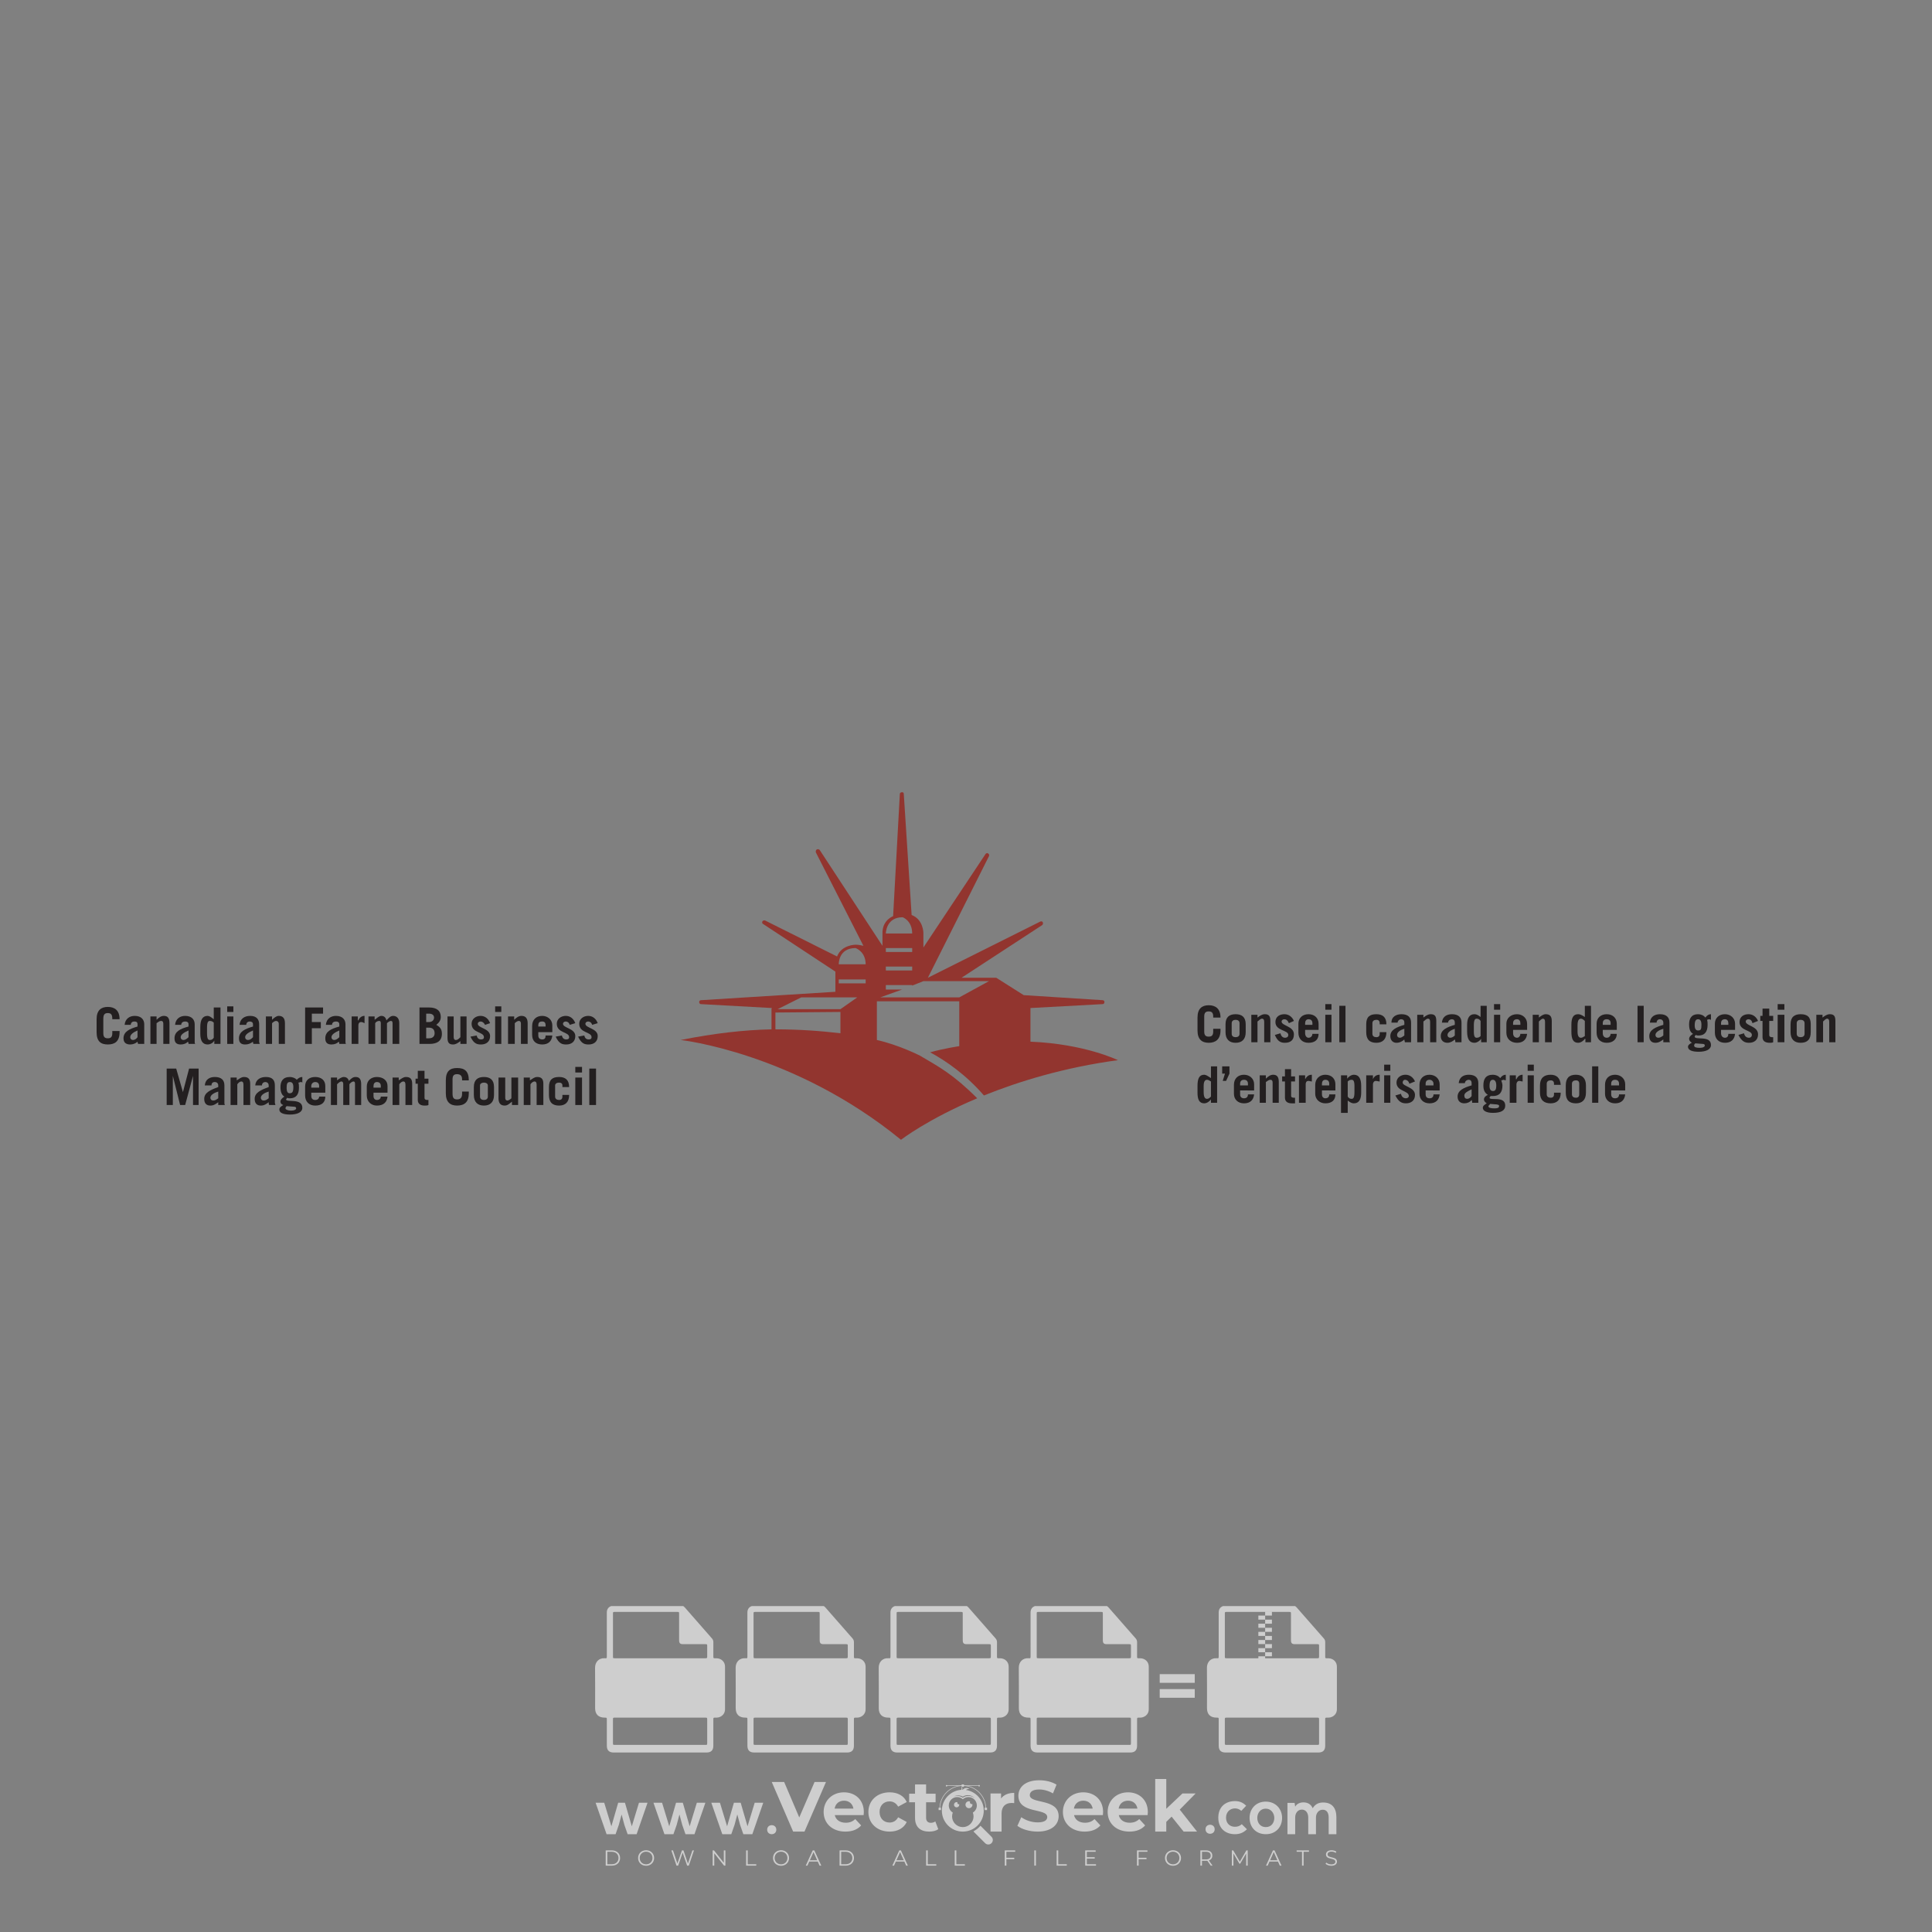 <?xml version="1.0" encoding="iso-8859-1"?>
<!-- Generator: Adobe Illustrator 24.3.0, SVG Export Plug-In . SVG Version: 6.00 Build 0)  -->
<svg version="1.1" id="Layer_1" xmlns="http://www.w3.org/2000/svg" xmlns:xlink="http://www.w3.org/1999/xlink" x="0px" y="0px"
	 viewBox="0 0 500 500" style="enable-background:new 0 0 500 500;" xml:space="preserve">
<rect x="0" y="0" width="500" height="500" fill="#808080" stroke="none"/>
<g id="watermark_1_">
	<g>
		<g id="watermark" style="opacity:0.61;">
			<g>
				<g>
					<g>
						<g>
							<polygon style="fill:#FFFFFF;" points="213.765,461.172 208.204,474.017 205.268,474.017 199.726,461.172 202.938,461.172 
								206.846,470.347 210.81,461.172 							"/>
						</g>
						<g>
							<path style="fill:#FFFFFF;" d="M223.507,469.741h-7.469c0.275,1.23,1.321,1.982,2.826,1.982c1.046,0,1.798-0.312,2.477-0.954
								l1.523,1.651c-0.917,1.046-2.294,1.597-4.074,1.597c-3.413,0-5.634-2.147-5.634-5.083c0-2.954,2.257-5.083,5.267-5.083
								c2.899,0,5.138,1.945,5.138,5.12C223.562,469.191,223.526,469.503,223.507,469.741 M216.002,468.071h4.863
								c-0.202-1.248-1.138-2.055-2.422-2.055C217.139,466.016,216.204,466.805,216.002,468.071"/>
						</g>
						<g>
							<path style="fill:#FFFFFF;" d="M224.735,468.934c0-2.973,2.294-5.083,5.505-5.083c2.074,0,3.707,0.899,4.423,2.514
								l-2.22,1.193c-0.532-0.936-1.321-1.358-2.221-1.358c-1.45,0-2.587,1.009-2.587,2.734c0,1.725,1.138,2.734,2.587,2.734
								c0.899,0,1.688-0.404,2.221-1.358l2.22,1.211c-0.716,1.578-2.349,2.495-4.423,2.495
								C227.029,474.017,224.735,471.907,224.735,468.934"/>
						</g>
						<g>
							<path style="fill:#FFFFFF;" d="M242.828,473.393c-0.587,0.422-1.45,0.624-2.331,0.624c-2.33,0-3.688-1.193-3.688-3.542
								v-4.055h-1.523v-2.202h1.523v-2.404h2.863v2.404h2.459v2.202h-2.459v4.019c0,0.844,0.458,1.303,1.229,1.303
								c0.422,0,0.844-0.128,1.156-0.367L242.828,473.393z"/>
						</g>
					</g>
					<g>
						<path style="fill:#FFFFFF;" d="M262.474,463.997v2.643c-0.238-0.018-0.422-0.037-0.642-0.037
							c-1.578,0-2.624,0.862-2.624,2.753v4.661h-2.863v-9.873h2.734v1.303C259.776,464.493,260.951,463.997,262.474,463.997"/>
					</g>
					<g>
						<path style="fill:#FFFFFF;" d="M263.299,472.53l1.009-2.239c1.083,0.789,2.697,1.339,4.239,1.339
							c1.762,0,2.477-0.587,2.477-1.376c0-2.404-7.469-0.752-7.469-5.524c0-2.184,1.762-4,5.413-4c1.615,0,3.267,0.385,4.459,1.138
							l-0.918,2.257c-1.193-0.679-2.422-1.009-3.56-1.009c-1.761,0-2.44,0.66-2.44,1.468c0,2.367,7.468,0.734,7.468,5.45
							c0,2.147-1.78,3.982-5.45,3.982C266.492,474.017,264.437,473.411,263.299,472.53"/>
					</g>
					<g>
						<path style="fill:#FFFFFF;" d="M285.428,469.741h-7.469c0.275,1.23,1.321,1.982,2.826,1.982c1.046,0,1.798-0.312,2.477-0.954
							l1.523,1.651c-0.918,1.046-2.294,1.597-4.074,1.597c-3.413,0-5.634-2.147-5.634-5.083c0-2.954,2.257-5.083,5.267-5.083
							c2.9,0,5.138,1.945,5.138,5.12C285.484,469.191,285.447,469.503,285.428,469.741 M277.923,468.071h4.863
							c-0.202-1.248-1.138-2.055-2.422-2.055C279.061,466.016,278.125,466.805,277.923,468.071"/>
					</g>
					<g>
						<path style="fill:#FFFFFF;" d="M297.007,469.741h-7.469c0.275,1.23,1.321,1.982,2.826,1.982c1.046,0,1.798-0.312,2.477-0.954
							l1.523,1.651c-0.918,1.046-2.294,1.597-4.074,1.597c-3.413,0-5.634-2.147-5.634-5.083c0-2.954,2.257-5.083,5.267-5.083
							c2.899,0,5.138,1.945,5.138,5.12C297.062,469.191,297.025,469.503,297.007,469.741 M289.501,468.071h4.863
							c-0.202-1.248-1.138-2.055-2.422-2.055C290.639,466.016,289.703,466.805,289.501,468.071"/>
					</g>
					<g>
						<polygon style="fill:#FFFFFF;" points="303.208,470.145 301.831,471.503 301.831,474.017 298.969,474.017 298.969,460.401 
							301.831,460.401 301.831,468.108 306.016,464.144 309.429,464.144 305.318,468.328 309.796,474.017 306.327,474.017 						"/>
					</g>
					<g>
						<path style="fill:#FFFFFF;" d="M256.601,475.359L256.601,475.359l-2.86-2.86c-0.435,0.508-0.953,0.943-1.534,1.284
							c-0.092,0.069-0.186,0.136-0.283,0.199l3.027,3.027c0.456,0.456,1.195,0.456,1.65,0
							C257.057,476.554,257.057,475.815,256.601,475.359"/>
					</g>
					<g>
						<path style="fill:#FFFFFF;" d="M249.984,463.244c0.221-0.173,0.495-0.281,0.797-0.281c0.042,0,0.083,0.002,0.124,0.006
							c-0.214-0.156-0.478-0.249-0.764-0.249c-0.395,0-0.744,0.18-0.981,0.458c-0.051,0-0.1,0.006-0.151,0.008
							c0.039-0.077,0.064-0.162,0.064-0.255c0-0.234-0.143-0.434-0.346-0.519c0.087,0.126,0.138,0.279,0.138,0.445
							c0,0.122-0.031,0.237-0.081,0.341c-2.811,0.201-5.03,2.539-5.03,5.4c0,2.993,2.426,5.42,5.42,5.42
							c2.993,0,5.42-2.426,5.42-5.42C254.595,465.879,252.593,463.635,249.984,463.244 M247.983,464.656
							c0.435,0,0.844,0.112,1.199,0.309c0.374-0.245,0.82-0.387,1.299-0.387c0.711,0,1.348,0.312,1.784,0.806
							c-0.435-0.379-1.004-0.61-1.627-0.61c-0.449,0-0.87,0.12-1.234,0.329c-0.079,0.046-0.156,0.096-0.229,0.15
							c-0.065-0.048-0.133-0.093-0.204-0.134c-0.369-0.219-0.8-0.344-1.26-0.344c-0.3,0-0.588,0.054-0.854,0.152
							C247.196,464.754,247.578,464.656,247.983,464.656 M251.772,469.098c0.115,0.305,0.181,0.634,0.181,0.979
							c0,1.534-1.244,2.777-2.778,2.777c-1.534,0-2.777-1.243-2.777-2.777c0-0.345,0.066-0.674,0.181-0.979
							c-0.62-0.382-1.035-1.064-1.035-1.846c0-1.197,0.971-2.168,2.168-2.168c0.565,0,1.078,0.218,1.463,0.572
							c0.386-0.354,0.899-0.572,1.464-0.572c1.197,0,2.168,0.971,2.168,2.168C252.807,468.034,252.392,468.716,251.772,469.098"/>
					</g>
					<g>
						<path style="fill:#FFFFFF;" d="M251.666,467.061c0,0.497-0.404,0.901-0.901,0.901c-0.497,0-0.901-0.404-0.901-0.901
							s0.404-0.901,0.901-0.901c0.101,0,0.197,0.017,0.287,0.047c-0.03,0.062-0.045,0.132-0.045,0.204
							c0,0.273,0.221,0.494,0.494,0.494c0.05,0,0.099-0.008,0.146-0.022C251.66,466.941,251.666,467,251.666,467.061"/>
					</g>
					<g>
						<path style="fill:#FFFFFF;" d="M248.255,467.061c0,0.376-0.305,0.681-0.681,0.681c-0.376,0-0.681-0.305-0.681-0.681
							s0.305-0.681,0.681-0.681c0.076,0,0.149,0.013,0.217,0.035c-0.023,0.047-0.034,0.1-0.034,0.155
							c0,0.206,0.167,0.374,0.374,0.374c0.038,0,0.075-0.006,0.11-0.017C248.25,466.97,248.255,467.015,248.255,467.061"/>
					</g>
					<g>
						<g>
							<g>
								<rect x="242.908" y="467.83" style="fill:#FFFFFF;" width="0.616" height="0.616"/>
							</g>
							<g>
								<rect x="254.827" y="467.83" style="fill:#FFFFFF;" width="0.616" height="0.616"/>
							</g>
							<g>
								<path style="fill:#FFFFFF;" d="M255.205,468.082h-0.14c0-3.248-2.642-5.89-5.89-5.89c-3.248,0-5.89,2.642-5.89,5.89h-0.14
									c0-1.611,0.627-3.125,1.766-4.264c1.139-1.139,2.653-1.766,4.264-1.766c1.611,0,3.125,0.627,4.264,1.766
									C254.578,464.957,255.205,466.471,255.205,468.082"/>
							</g>
						</g>
						<g>
							<rect x="248.868" y="461.814" style="fill:#FFFFFF;" width="0.616" height="0.616"/>
						</g>
						<g>
							<rect x="244.95" y="462.052" style="fill:#FFFFFF;" width="8.45" height="0.14"/>
						</g>
						<g>
							<path style="fill:#FFFFFF;" d="M245.174,462.15c0,0.108-0.088,0.196-0.196,0.196c-0.108,0-0.196-0.088-0.196-0.196
								c0-0.108,0.088-0.196,0.196-0.196C245.086,461.954,245.174,462.042,245.174,462.15"/>
						</g>
						<g>
							<path style="fill:#FFFFFF;" d="M253.596,462.15c0,0.108-0.088,0.196-0.196,0.196c-0.108,0-0.196-0.088-0.196-0.196
								c0-0.108,0.088-0.196,0.196-0.196C253.509,461.954,253.596,462.042,253.596,462.15"/>
						</g>
					</g>
				</g>
				<g>
					<path style="fill:#FFFFFF;" d="M314.356,473.409c0,1.559-2.364,1.559-2.364,0C311.993,471.851,314.356,471.851,314.356,473.409
						z"/>
				</g>
				<g>
					<g>
						<g>
							<path style="fill:#FFFFFF;" d="M161.739,466.549l1.772,6.088l1.855-6.088h2.215l-2.823,8.14h-2.33l-0.837-2.396l-0.722-2.708
								l-0.722,2.708l-0.837,2.396h-2.33l-2.839-8.14h2.231l1.855,6.088l1.756-6.088H161.739z"/>
						</g>
						<g>
							<path style="fill:#FFFFFF;" d="M176.713,466.549l1.772,6.088l1.855-6.088h2.215l-2.823,8.14h-2.33l-0.837-2.396l-0.722-2.708
								l-0.722,2.708l-0.837,2.396h-2.33l-2.839-8.14h2.231l1.855,6.088l1.756-6.088H176.713z"/>
						</g>
						<g>
							<path style="fill:#FFFFFF;" d="M191.687,466.549l1.772,6.088l1.855-6.088h2.215l-2.823,8.14h-2.33l-0.837-2.396l-0.722-2.708
								l-0.722,2.708l-0.837,2.396h-2.33l-2.839-8.14h2.231l1.855,6.088l1.756-6.088H191.687z"/>
						</g>
					</g>
					<g>
						<path style="fill:#FFFFFF;" d="M200.908,473.52c0,1.559-2.364,1.559-2.364,0C198.545,471.962,200.908,471.962,200.908,473.52z
							"/>
					</g>
					<g>
						<path style="fill:#FFFFFF;" d="M322.71,473.409c-0.935,0.919-1.919,1.28-3.117,1.28c-2.346,0-4.3-1.411-4.3-4.282
							s1.953-4.284,4.3-4.284c1.149,0,2.035,0.329,2.921,1.199l-1.264,1.329c-0.476-0.428-1.066-0.64-1.623-0.64
							c-1.346,0-2.33,0.985-2.33,2.396c0,1.542,1.05,2.362,2.297,2.362c0.64,0,1.28-0.18,1.772-0.672L322.71,473.409z"/>
					</g>
					<g>
						<path style="fill:#FFFFFF;" d="M331.805,470.472c0,2.33-1.591,4.217-4.217,4.217c-2.626,0-4.201-1.887-4.201-4.217
							c0-2.314,1.609-4.217,4.185-4.217C330.149,466.255,331.805,468.158,331.805,470.472z M325.389,470.472
							c0,1.231,0.739,2.38,2.199,2.38c1.46,0,2.199-1.149,2.199-2.38c0-1.215-0.854-2.396-2.199-2.396
							C326.144,468.077,325.389,469.258,325.389,470.472z"/>
					</g>
					<g>
						<path style="fill:#FFFFFF;" d="M338.572,474.689v-4.332c0-1.068-0.559-2.035-1.658-2.035c-1.082,0-1.722,0.967-1.722,2.035
							v4.332h-2.003v-8.107h1.855l0.148,0.985c0.426-0.82,1.362-1.116,2.133-1.116c0.969,0,1.937,0.394,2.396,1.51
							c0.723-1.149,1.658-1.478,2.708-1.478c2.297,0,3.43,1.412,3.43,3.84v4.365h-2.003v-4.365c0-1.066-0.442-1.97-1.526-1.97
							c-1.082,0-1.756,0.935-1.756,2.003v4.332H338.572z"/>
					</g>
				</g>
			</g>
		</g>
		<g style="opacity:0.61;">
			<g>
				<g>
					<path style="fill:#FFFFFF;" d="M345.988,431.299c-0.006-1.224-0.959-2.121-2.189-2.14c-0.924-0.014-0.832,0.12-0.834-0.867
						c-0.003-1.097-0.007-2.194,0.003-3.292c0.003-0.379-0.112-0.691-0.362-0.976c-2.342-2.668-4.678-5.342-7.019-8.011
						c-0.12-0.137-0.275-0.244-0.414-0.366c-6.214,0-12.427,0-18.641,0c-0.794,0.293-1.14,0.868-1.138,1.709
						c0.01,3.748,0.004,7.496,0.004,11.243c0,0.556-0.003,0.589-0.55,0.551c-1.497-0.102-2.516,0.986-2.497,2.492
						c0.044,3.476,0.013,6.953,0.014,10.429c0.001,1.58,0.867,2.443,2.45,2.449c0.582,0.002,0.582,0.002,0.582,0.6
						c0,2.219-0.001,4.438,0.001,6.657c0.001,1.192,0.58,1.771,1.768,1.771c8.013,0.001,16.027,0.001,24.04,0
						c1.168,0,1.755-0.583,1.757-1.745c0.002-2.256,0-4.512,0.001-6.768c0-0.512,0.002-0.511,0.52-0.515
						c0.271-0.002,0.541,0.008,0.809-0.058c0.996-0.246,1.69-1.044,1.694-2.069C346.003,438.696,346.005,434.997,345.988,431.299z
						 M317.537,417.162c5.337,0,10.674,0,16.01,0c0.548,0,0.554,0.007,0.554,0.561c0.001,2.243-0.001,4.486,0.001,6.73
						c0.001,0.811,0.249,1.059,1.06,1.059c1.91,0.001,3.821,0,5.731,0.001c0.458,0,0.479,0.021,0.481,0.483
						c0.003,0.887,0.002,1.775,0,2.662c-0.001,0.477-0.024,0.498-0.504,0.499c-3.895,0.001-7.79,0-11.684,0
						c-3.882,0-7.765,0-11.647,0c-0.55,0-0.552-0.001-0.552-0.561c-0.001-3.624-0.001-7.247,0-10.871
						C316.987,417.166,316.991,417.162,317.537,417.162z M340.822,451.579c-3.883,0.001-7.766,0-11.65,0c-3.871,0-7.742,0-11.613,0
						c-0.572,0-0.574-0.002-0.574-0.579c-0.001-1.997-0.001-3.994,0.001-5.991c0-0.464,0.023-0.486,0.478-0.487
						c7.803-0.001,15.607-0.001,23.41,0c0.478,0,0.499,0.02,0.499,0.503c0.002,1.997,0.001,3.994,0,5.991
						C341.375,451.574,341.37,451.579,340.822,451.579z"/>
				</g>
				<g>
					<g>
						<rect x="327.418" y="417.053" style="fill:#FFFFFF;" width="1.757" height="1.054"/>
					</g>
					<g>
						<rect x="325.662" y="418.107" style="fill:#FFFFFF;" width="1.757" height="1.054"/>
					</g>
					<g>
						<rect x="327.418" y="419.161" style="fill:#FFFFFF;" width="1.757" height="1.054"/>
					</g>
					<g>
						<rect x="325.662" y="420.215" style="fill:#FFFFFF;" width="1.757" height="1.054"/>
					</g>
					<g>
						<rect x="327.418" y="421.269" style="fill:#FFFFFF;" width="1.757" height="1.054"/>
					</g>
					<g>
						<rect x="325.662" y="422.323" style="fill:#FFFFFF;" width="1.757" height="1.054"/>
					</g>
					<g>
						<rect x="327.418" y="423.378" style="fill:#FFFFFF;" width="1.757" height="1.054"/>
					</g>
					<g>
						<rect x="325.662" y="424.432" style="fill:#FFFFFF;" width="1.757" height="1.054"/>
					</g>
					<g>
						<rect x="327.418" y="425.486" style="fill:#FFFFFF;" width="1.757" height="1.054"/>
					</g>
					<g>
						<rect x="325.662" y="426.54" style="fill:#FFFFFF;" width="1.757" height="1.054"/>
					</g>
					<g>
						<rect x="327.418" y="427.594" style="fill:#FFFFFF;" width="1.757" height="1.054"/>
					</g>
					<g>
						<rect x="325.662" y="428.648" style="fill:#FFFFFF;" width="1.757" height="1.054"/>
					</g>
				</g>
			</g>
			<g>
				<path style="fill:#FFFFFF;" d="M187.637,431.299c-0.006-1.224-0.959-2.121-2.189-2.14c-0.924-0.014-0.832,0.12-0.834-0.867
					c-0.003-1.097-0.007-2.194,0.003-3.292c0.003-0.379-0.112-0.691-0.362-0.976c-2.342-2.668-4.678-5.342-7.019-8.011
					c-0.12-0.137-0.275-0.244-0.414-0.366c-6.214,0-12.427,0-18.641,0c-0.794,0.293-1.14,0.868-1.138,1.709
					c0.01,3.748,0.004,7.496,0.004,11.243c0,0.556-0.003,0.589-0.55,0.551c-1.497-0.102-2.516,0.986-2.497,2.492
					c0.044,3.476,0.013,6.953,0.014,10.429c0.001,1.58,0.867,2.443,2.45,2.449c0.582,0.002,0.582,0.002,0.582,0.6
					c0,2.219-0.001,4.438,0.001,6.657c0.001,1.192,0.58,1.771,1.768,1.771c8.013,0.001,16.027,0.001,24.04,0
					c1.168,0,1.755-0.583,1.757-1.745c0.002-2.256,0-4.512,0.001-6.768c0-0.512,0.002-0.511,0.52-0.515
					c0.271-0.002,0.541,0.008,0.809-0.058c0.996-0.246,1.69-1.044,1.694-2.069C187.652,438.696,187.655,434.997,187.637,431.299z
					 M159.187,417.162c5.337,0,10.674,0,16.01,0c0.548,0,0.554,0.007,0.554,0.561c0.001,2.243-0.001,4.486,0.001,6.73
					c0.001,0.811,0.249,1.059,1.06,1.059c1.91,0.001,3.821,0,5.731,0.001c0.458,0,0.479,0.021,0.481,0.483
					c0.003,0.887,0.002,1.775,0,2.662c-0.001,0.477-0.024,0.498-0.504,0.499c-3.895,0.001-7.79,0-11.684,0
					c-3.882,0-7.765,0-11.647,0c-0.55,0-0.552-0.001-0.552-0.561c-0.001-3.624-0.001-7.247,0-10.871
					C158.636,417.166,158.64,417.162,159.187,417.162z M182.472,451.579c-3.883,0.001-7.766,0-11.65,0c-3.871,0-7.742,0-11.613,0
					c-0.572,0-0.574-0.002-0.574-0.579c-0.001-1.997-0.001-3.994,0.001-5.991c0-0.464,0.023-0.486,0.478-0.487
					c7.803-0.001,15.607-0.001,23.41,0c0.478,0,0.499,0.02,0.499,0.503c0.002,1.997,0.001,3.994,0,5.991
					C183.024,451.574,183.019,451.579,182.472,451.579z"/>
			</g>
			<g>
				<path style="fill:#FFFFFF;" d="M159.779,440.669v-7.897h2.779c0.375,0,0.726,0.061,1.053,0.182
					c0.327,0.121,0.612,0.292,0.855,0.513c0.242,0.221,0.434,0.483,0.573,0.789c0.14,0.305,0.21,0.642,0.21,1.009
					c0,0.375-0.07,0.715-0.21,1.02c-0.14,0.305-0.331,0.568-0.573,0.789c-0.243,0.221-0.528,0.392-0.855,0.513
					c-0.327,0.121-0.678,0.182-1.053,0.182h-1.29v2.901H159.779z M162.58,436.356c0.39,0,0.684-0.111,0.882-0.331
					c0.199-0.22,0.298-0.474,0.298-0.761c0-0.14-0.024-0.276-0.072-0.408c-0.048-0.132-0.121-0.248-0.221-0.347
					c-0.099-0.099-0.223-0.178-0.37-0.237c-0.147-0.059-0.32-0.089-0.518-0.089h-1.312v2.173H162.58z"/>
				<path style="fill:#FFFFFF;" d="M166.308,432.771h1.731l3.177,5.294h0.088l-0.088-1.522v-3.772h1.478v7.897h-1.566l-3.353-5.592
					h-0.088l0.088,1.522v4.07h-1.467V432.771z"/>
				<path style="fill:#FFFFFF;" d="M177.922,436.334h3.872c0.022,0.089,0.04,0.195,0.055,0.32c0.014,0.125,0.022,0.25,0.022,0.375
					c0,0.507-0.077,0.985-0.231,1.434c-0.154,0.449-0.397,0.849-0.728,1.202c-0.353,0.375-0.776,0.666-1.268,0.871
					c-0.493,0.206-1.055,0.309-1.688,0.309c-0.574,0-1.114-0.103-1.622-0.309c-0.507-0.206-0.948-0.492-1.323-0.86
					c-0.375-0.367-0.673-0.803-0.894-1.307c-0.221-0.504-0.331-1.053-0.331-1.649c0-0.595,0.11-1.145,0.331-1.649
					c0.221-0.504,0.518-0.939,0.894-1.307c0.375-0.367,0.816-0.654,1.323-0.86c0.507-0.206,1.048-0.309,1.622-0.309
					c0.64,0,1.211,0.11,1.715,0.331c0.504,0.221,0.935,0.526,1.296,0.915l-1.025,1.004c-0.258-0.272-0.544-0.48-0.861-0.623
					c-0.316-0.143-0.695-0.215-1.136-0.215c-0.361,0-0.703,0.065-1.026,0.193c-0.324,0.129-0.607,0.311-0.85,0.546
					c-0.242,0.235-0.436,0.52-0.579,0.855c-0.143,0.335-0.215,0.708-0.215,1.119c0,0.412,0.072,0.785,0.215,1.12
					c0.143,0.335,0.338,0.62,0.584,0.855c0.246,0.235,0.531,0.418,0.855,0.546c0.323,0.129,0.669,0.193,1.037,0.193
					c0.419,0,0.773-0.061,1.064-0.182c0.29-0.121,0.538-0.278,0.744-0.469c0.148-0.132,0.275-0.3,0.381-0.502
					c0.106-0.202,0.189-0.428,0.248-0.678h-2.482V436.334z"/>
			</g>
			<g>
				<path style="fill:#FFFFFF;" d="M224.019,431.299c-0.006-1.224-0.959-2.121-2.189-2.14c-0.924-0.014-0.832,0.12-0.834-0.867
					c-0.003-1.097-0.007-2.194,0.003-3.292c0.003-0.379-0.112-0.691-0.362-0.976c-2.342-2.668-4.678-5.342-7.019-8.011
					c-0.12-0.137-0.275-0.244-0.414-0.366c-6.214,0-12.427,0-18.641,0c-0.794,0.293-1.14,0.868-1.138,1.709
					c0.01,3.748,0.004,7.496,0.004,11.243c0,0.556-0.003,0.589-0.55,0.551c-1.497-0.102-2.516,0.986-2.497,2.492
					c0.044,3.476,0.013,6.953,0.014,10.429c0.001,1.58,0.867,2.443,2.45,2.449c0.582,0.002,0.582,0.002,0.582,0.6
					c0,2.219-0.001,4.438,0.001,6.657c0.001,1.192,0.58,1.771,1.768,1.771c8.013,0.001,16.027,0.001,24.04,0
					c1.168,0,1.755-0.583,1.757-1.745c0.002-2.256,0-4.512,0.001-6.768c0-0.512,0.002-0.511,0.52-0.515
					c0.271-0.002,0.541,0.008,0.809-0.058c0.997-0.246,1.69-1.044,1.694-2.069C224.034,438.696,224.036,434.997,224.019,431.299z
					 M195.568,417.162c5.337,0,10.674,0,16.01,0c0.548,0,0.554,0.007,0.554,0.561c0.001,2.243-0.001,4.486,0.001,6.73
					c0.001,0.811,0.249,1.059,1.06,1.059c1.91,0.001,3.821,0,5.731,0.001c0.458,0,0.479,0.021,0.481,0.483
					c0.003,0.887,0.002,1.775,0,2.662c-0.001,0.477-0.024,0.498-0.504,0.499c-3.895,0.001-7.79,0-11.684,0
					c-3.882,0-7.765,0-11.647,0c-0.55,0-0.552-0.001-0.552-0.561c-0.001-3.624-0.001-7.247,0-10.871
					C195.018,417.166,195.022,417.162,195.568,417.162z M218.854,451.579c-3.883,0.001-7.766,0-11.65,0c-3.871,0-7.742,0-11.613,0
					c-0.572,0-0.574-0.002-0.574-0.579c-0.001-1.997-0.001-3.994,0.001-5.991c0-0.464,0.023-0.486,0.478-0.487
					c7.803-0.001,15.607-0.001,23.41,0c0.478,0,0.499,0.02,0.499,0.503c0.002,1.997,0.001,3.994,0,5.991
					C219.406,451.574,219.401,451.579,218.854,451.579z"/>
			</g>
			<g>
				<path style="fill:#FFFFFF;" d="M205.111,432.771h1.699l2.967,7.897h-1.644l-0.651-1.886h-3.044l-0.651,1.886h-1.643
					L205.111,432.771z M206.997,437.415l-0.706-1.974l-0.287-0.96h-0.088l-0.287,0.96l-0.706,1.974H206.997z"/>
				<path style="fill:#FFFFFF;" d="M211.331,434.536c-0.125,0-0.245-0.024-0.359-0.072c-0.114-0.048-0.213-0.114-0.298-0.199
					c-0.084-0.084-0.151-0.182-0.198-0.292c-0.048-0.11-0.072-0.232-0.072-0.364s0.024-0.254,0.072-0.364
					c0.048-0.11,0.114-0.208,0.198-0.292c0.084-0.084,0.184-0.151,0.298-0.198c0.114-0.048,0.233-0.072,0.359-0.072
					c0.257,0,0.478,0.09,0.662,0.27c0.184,0.181,0.276,0.399,0.276,0.656s-0.092,0.476-0.276,0.656
					C211.809,434.446,211.589,434.536,211.331,434.536z M210.615,440.669v-5.404h1.445v5.404H210.615z"/>
			</g>
			<g>
				<path style="fill:#FFFFFF;" d="M261.044,431.299c-0.006-1.224-0.959-2.121-2.189-2.14c-0.924-0.014-0.832,0.12-0.834-0.867
					c-0.003-1.097-0.007-2.194,0.003-3.292c0.003-0.379-0.112-0.691-0.362-0.976c-2.342-2.668-4.678-5.342-7.019-8.011
					c-0.12-0.137-0.275-0.244-0.414-0.366c-6.214,0-12.427,0-18.641,0c-0.794,0.293-1.14,0.868-1.138,1.709
					c0.01,3.748,0.004,7.496,0.004,11.243c0,0.556-0.003,0.589-0.55,0.551c-1.497-0.102-2.516,0.986-2.497,2.492
					c0.044,3.476,0.013,6.953,0.014,10.429c0.001,1.58,0.867,2.443,2.45,2.449c0.582,0.002,0.582,0.002,0.582,0.6
					c0,2.219-0.001,4.438,0.001,6.657c0.001,1.192,0.58,1.771,1.768,1.771c8.013,0.001,16.027,0.001,24.04,0
					c1.168,0,1.755-0.583,1.757-1.745c0.002-2.256,0-4.512,0.001-6.768c0-0.512,0.002-0.511,0.52-0.515
					c0.271-0.002,0.541,0.008,0.809-0.058c0.996-0.246,1.69-1.044,1.694-2.069C261.059,438.696,261.061,434.997,261.044,431.299z
					 M232.593,417.162c5.337,0,10.674,0,16.01,0c0.548,0,0.554,0.007,0.554,0.561c0.001,2.243-0.001,4.486,0.001,6.73
					c0.001,0.811,0.249,1.059,1.06,1.059c1.91,0.001,3.821,0,5.731,0.001c0.458,0,0.479,0.021,0.481,0.483
					c0.003,0.887,0.002,1.775,0,2.662c-0.001,0.477-0.024,0.498-0.504,0.499c-3.895,0.001-7.79,0-11.684,0
					c-3.882,0-7.765,0-11.647,0c-0.55,0-0.552-0.001-0.552-0.561c-0.001-3.624-0.001-7.247,0-10.871
					C232.042,417.166,232.047,417.162,232.593,417.162z M255.878,451.579c-3.883,0.001-7.766,0-11.65,0c-3.871,0-7.742,0-11.613,0
					c-0.572,0-0.574-0.002-0.574-0.579c-0.001-1.997-0.001-3.994,0.001-5.991c0-0.464,0.023-0.486,0.478-0.487
					c7.803-0.001,15.607-0.001,23.41,0c0.478,0,0.499,0.02,0.499,0.503c0.002,1.997,0.001,3.994,0,5.991
					C256.431,451.574,256.426,451.579,255.878,451.579z"/>
			</g>
			<g>
				<path style="fill:#FFFFFF;" d="M236.361,440.845c-0.338,0-0.662-0.048-0.971-0.143c-0.309-0.095-0.592-0.239-0.849-0.43
					c-0.257-0.191-0.481-0.425-0.673-0.7c-0.191-0.276-0.342-0.597-0.452-0.965l1.401-0.551c0.103,0.397,0.283,0.726,0.54,0.987
					c0.257,0.261,0.596,0.392,1.015,0.392c0.154,0,0.303-0.02,0.447-0.061c0.143-0.04,0.272-0.099,0.386-0.176
					s0.204-0.175,0.27-0.292c0.066-0.118,0.099-0.254,0.099-0.408c0-0.147-0.026-0.279-0.077-0.397
					c-0.051-0.117-0.138-0.227-0.259-0.331c-0.121-0.103-0.28-0.202-0.475-0.298c-0.195-0.095-0.435-0.195-0.722-0.298l-0.485-0.176
					c-0.213-0.073-0.429-0.173-0.645-0.298c-0.217-0.125-0.413-0.276-0.59-0.452c-0.177-0.176-0.322-0.384-0.436-0.623
					c-0.114-0.239-0.171-0.509-0.171-0.81c0-0.309,0.06-0.597,0.182-0.866c0.121-0.268,0.294-0.503,0.518-0.706
					c0.224-0.202,0.492-0.36,0.805-0.474s0.66-0.171,1.042-0.171c0.397,0,0.74,0.053,1.031,0.16
					c0.291,0.107,0.537,0.243,0.739,0.408c0.202,0.165,0.366,0.348,0.491,0.546c0.125,0.199,0.217,0.386,0.276,0.563l-1.312,0.551
					c-0.074-0.221-0.208-0.419-0.402-0.596c-0.195-0.176-0.462-0.265-0.8-0.265c-0.324,0-0.592,0.075-0.805,0.226
					c-0.213,0.151-0.32,0.348-0.32,0.59c0,0.235,0.103,0.436,0.309,0.601c0.206,0.165,0.533,0.325,0.982,0.48l0.497,0.165
					c0.316,0.111,0.605,0.237,0.866,0.381c0.261,0.143,0.485,0.314,0.673,0.513c0.187,0.199,0.331,0.425,0.43,0.678
					c0.1,0.254,0.149,0.546,0.149,0.877c0,0.412-0.083,0.767-0.248,1.064c-0.165,0.298-0.377,0.542-0.634,0.734
					c-0.258,0.191-0.548,0.335-0.872,0.43C236.986,440.797,236.67,440.845,236.361,440.845z"/>
				<path style="fill:#FFFFFF;" d="M239.516,432.771h1.61l1.633,4.754l0.287,1.015h0.088l0.309-1.015l1.699-4.754h1.61l-2.879,7.897
					h-1.566L239.516,432.771z"/>
				<path style="fill:#FFFFFF;" d="M251.097,436.334h3.871c0.022,0.089,0.04,0.195,0.055,0.32c0.015,0.125,0.023,0.25,0.023,0.375
					c0,0.507-0.078,0.985-0.232,1.434c-0.154,0.449-0.397,0.849-0.728,1.202c-0.353,0.375-0.775,0.666-1.268,0.871
					c-0.493,0.206-1.055,0.309-1.688,0.309c-0.574,0-1.114-0.103-1.621-0.309c-0.507-0.206-0.949-0.492-1.324-0.86
					c-0.375-0.367-0.673-0.803-0.894-1.307c-0.22-0.504-0.331-1.053-0.331-1.649c0-0.595,0.11-1.145,0.331-1.649
					c0.221-0.504,0.518-0.939,0.894-1.307c0.375-0.367,0.816-0.654,1.324-0.86c0.507-0.206,1.047-0.309,1.621-0.309
					c0.64,0,1.211,0.11,1.715,0.331c0.504,0.221,0.936,0.526,1.296,0.915l-1.026,1.004c-0.257-0.272-0.544-0.48-0.861-0.623
					c-0.316-0.143-0.694-0.215-1.136-0.215c-0.36,0-0.702,0.065-1.026,0.193c-0.323,0.129-0.607,0.311-0.849,0.546
					c-0.243,0.235-0.436,0.52-0.579,0.855c-0.143,0.335-0.215,0.708-0.215,1.119c0,0.412,0.072,0.785,0.215,1.12
					c0.143,0.335,0.338,0.62,0.585,0.855c0.246,0.235,0.531,0.418,0.854,0.546c0.324,0.129,0.669,0.193,1.037,0.193
					c0.419,0,0.774-0.061,1.064-0.182c0.29-0.121,0.539-0.278,0.745-0.469c0.147-0.132,0.274-0.3,0.38-0.502
					c0.107-0.202,0.189-0.428,0.248-0.678h-2.482V436.334z"/>
			</g>
			<g>
				<path style="fill:#FFFFFF;" d="M297.3,431.299c-0.006-1.224-0.959-2.121-2.189-2.14c-0.924-0.014-0.832,0.12-0.834-0.867
					c-0.003-1.097-0.007-2.194,0.003-3.292c0.003-0.379-0.112-0.691-0.362-0.976c-2.342-2.668-4.678-5.342-7.019-8.011
					c-0.12-0.137-0.275-0.244-0.414-0.366c-6.214,0-12.427,0-18.641,0c-0.794,0.293-1.14,0.868-1.138,1.709
					c0.01,3.748,0.004,7.496,0.004,11.243c0,0.556-0.003,0.589-0.55,0.551c-1.497-0.102-2.516,0.986-2.497,2.492
					c0.044,3.476,0.013,6.953,0.014,10.429c0.001,1.58,0.867,2.443,2.45,2.449c0.582,0.002,0.582,0.002,0.582,0.6
					c0,2.219-0.001,4.438,0.001,6.657c0.001,1.192,0.58,1.771,1.768,1.771c8.013,0.001,16.027,0.001,24.04,0
					c1.168,0,1.755-0.583,1.757-1.745c0.002-2.256,0-4.512,0.001-6.768c0-0.512,0.002-0.511,0.52-0.515
					c0.271-0.002,0.541,0.008,0.809-0.058c0.996-0.246,1.69-1.044,1.694-2.069C297.315,438.696,297.318,434.997,297.3,431.299z
					 M268.85,417.162c5.337,0,10.674,0,16.01,0c0.548,0,0.554,0.007,0.554,0.561c0.001,2.243-0.001,4.486,0.001,6.73
					c0.001,0.811,0.249,1.059,1.06,1.059c1.91,0.001,3.821,0,5.731,0.001c0.458,0,0.479,0.021,0.481,0.483
					c0.003,0.887,0.002,1.775,0,2.662c-0.001,0.477-0.024,0.498-0.504,0.499c-3.895,0.001-7.79,0-11.684,0
					c-3.882,0-7.765,0-11.647,0c-0.55,0-0.552-0.001-0.552-0.561c-0.001-3.624-0.001-7.247,0-10.871
					C268.299,417.166,268.303,417.162,268.85,417.162z M292.135,451.579c-3.883,0.001-7.766,0-11.65,0c-3.871,0-7.742,0-11.613,0
					c-0.572,0-0.574-0.002-0.574-0.579c-0.001-1.997-0.001-3.994,0.001-5.991c0-0.464,0.023-0.486,0.478-0.487
					c7.803-0.001,15.607-0.001,23.41,0c0.478,0,0.499,0.02,0.499,0.503c0.001,1.997,0.001,3.994,0,5.991
					C292.687,451.574,292.682,451.579,292.135,451.579z"/>
			</g>
			<g>
				<path style="fill:#FFFFFF;" d="M272.966,434.183v1.831h3.165v1.412h-3.165v1.831h3.518v1.412h-5.007v-7.897h5.007v1.412H272.966
					z"/>
				<path style="fill:#FFFFFF;" d="M277.852,440.669v-7.897h2.779c0.375,0,0.726,0.061,1.053,0.182
					c0.327,0.121,0.612,0.292,0.855,0.513c0.243,0.221,0.434,0.483,0.574,0.789c0.14,0.305,0.209,0.642,0.209,1.009
					c0,0.375-0.07,0.715-0.209,1.02c-0.14,0.305-0.331,0.568-0.574,0.789c-0.243,0.221-0.528,0.392-0.855,0.513
					c-0.327,0.121-0.678,0.182-1.053,0.182h-1.29v2.901H277.852z M280.653,436.356c0.389,0,0.684-0.111,0.882-0.331
					c0.199-0.22,0.298-0.474,0.298-0.761c0-0.14-0.024-0.276-0.072-0.408c-0.048-0.132-0.121-0.248-0.221-0.347
					c-0.099-0.099-0.222-0.178-0.37-0.237c-0.147-0.059-0.32-0.089-0.518-0.089h-1.312v2.173H280.653z"/>
				<path style="fill:#FFFFFF;" d="M286.797,440.845c-0.338,0-0.662-0.048-0.971-0.143c-0.309-0.095-0.592-0.239-0.849-0.43
					c-0.257-0.191-0.482-0.425-0.673-0.7c-0.191-0.276-0.342-0.597-0.452-0.965l1.401-0.551c0.103,0.397,0.283,0.726,0.541,0.987
					c0.257,0.261,0.595,0.392,1.015,0.392c0.154,0,0.303-0.02,0.447-0.061c0.143-0.04,0.272-0.099,0.386-0.176
					c0.114-0.077,0.204-0.175,0.27-0.292c0.066-0.118,0.1-0.254,0.1-0.408c0-0.147-0.026-0.279-0.077-0.397
					c-0.051-0.117-0.138-0.227-0.259-0.331c-0.121-0.103-0.279-0.202-0.474-0.298c-0.195-0.095-0.436-0.195-0.723-0.298
					l-0.485-0.176c-0.213-0.073-0.428-0.173-0.645-0.298c-0.217-0.125-0.414-0.276-0.59-0.452c-0.176-0.176-0.322-0.384-0.436-0.623
					c-0.114-0.239-0.171-0.509-0.171-0.81c0-0.309,0.061-0.597,0.182-0.866c0.121-0.268,0.294-0.503,0.518-0.706
					c0.224-0.202,0.493-0.36,0.805-0.474c0.312-0.114,0.66-0.171,1.042-0.171c0.397,0,0.741,0.053,1.031,0.16
					c0.29,0.107,0.537,0.243,0.739,0.408c0.202,0.165,0.365,0.348,0.491,0.546c0.125,0.199,0.217,0.386,0.276,0.563l-1.312,0.551
					c-0.074-0.221-0.208-0.419-0.403-0.596c-0.195-0.176-0.462-0.265-0.799-0.265c-0.324,0-0.592,0.075-0.805,0.226
					c-0.213,0.151-0.32,0.348-0.32,0.59c0,0.235,0.103,0.436,0.309,0.601c0.206,0.165,0.533,0.325,0.982,0.48l0.496,0.165
					c0.316,0.111,0.605,0.237,0.866,0.381c0.261,0.143,0.485,0.314,0.673,0.513c0.187,0.199,0.331,0.425,0.43,0.678
					c0.099,0.254,0.149,0.546,0.149,0.877c0,0.412-0.083,0.767-0.248,1.064c-0.165,0.298-0.377,0.542-0.634,0.734
					c-0.258,0.191-0.548,0.335-0.872,0.43C287.422,440.797,287.105,440.845,286.797,440.845z"/>
			</g>
			<g>
				<path style="fill:#FFFFFF;" d="M321.394,439.168l4.004-4.985h-3.827v-1.412h5.559v1.5l-3.96,4.985h4.004v1.412h-5.779V439.168z"
					/>
				<path style="fill:#FFFFFF;" d="M328.409,432.771h1.489v7.897h-1.489V432.771z"/>
				<path style="fill:#FFFFFF;" d="M331.486,440.669v-7.897h2.779c0.375,0,0.726,0.061,1.053,0.182
					c0.327,0.121,0.612,0.292,0.855,0.513s0.434,0.483,0.574,0.789c0.14,0.305,0.209,0.642,0.209,1.009
					c0,0.375-0.07,0.715-0.209,1.02c-0.14,0.305-0.331,0.568-0.574,0.789c-0.243,0.221-0.528,0.392-0.855,0.513
					c-0.327,0.121-0.678,0.182-1.053,0.182h-1.29v2.901H331.486z M334.288,436.356c0.389,0,0.684-0.111,0.882-0.331
					c0.199-0.22,0.298-0.474,0.298-0.761c0-0.14-0.024-0.276-0.072-0.408c-0.048-0.132-0.121-0.248-0.221-0.347
					c-0.099-0.099-0.222-0.178-0.37-0.237c-0.147-0.059-0.32-0.089-0.518-0.089h-1.312v2.173H334.288z"/>
			</g>
		</g>
		<g style="opacity:0.61;">
			<path style="fill:#FFFFFF;" d="M300.133,433.27h9.067v2.242h-9.067V433.27z M300.133,437.136h9.067v2.243h-9.067V437.136z"/>
		</g>
	</g>
	<g style="opacity:0.61;">
		<path style="fill:#FFFFFF;" d="M156.756,478.878h1.607c1.263,0,2.114,0.812,2.114,1.974c0,1.161-0.851,1.973-2.114,1.973h-1.607
			V478.878z M158.34,482.464c1.049,0,1.725-0.665,1.725-1.612c0-0.947-0.677-1.613-1.725-1.613h-1.167v3.225H158.34z"/>
		<path style="fill:#FFFFFF;" d="M165.139,480.851c0-1.15,0.879-2.007,2.075-2.007c1.184,0,2.069,0.851,2.069,2.007
			c0,1.156-0.885,2.007-2.069,2.007C166.019,482.858,165.139,482.002,165.139,480.851z M168.866,480.851
			c0-0.942-0.705-1.635-1.652-1.635c-0.953,0-1.663,0.693-1.663,1.635c0,0.941,0.71,1.635,1.663,1.635
			C168.162,482.486,168.866,481.793,168.866,480.851z"/>
		<path style="fill:#FFFFFF;" d="M179.596,478.878l-1.331,3.947h-0.44l-1.156-3.366l-1.161,3.366h-0.434l-1.331-3.947h0.429
			l1.139,3.394l1.178-3.394h0.389l1.161,3.411l1.156-3.411H179.596z"/>
		<path style="fill:#FFFFFF;" d="M187.731,478.878v3.947h-0.344l-2.537-3.202v3.202h-0.417v-3.947h0.344l2.543,3.203v-3.203H187.731
			z"/>
		<path style="fill:#FFFFFF;" d="M193.093,478.878h0.417v3.586h2.21v0.361h-2.627V478.878z"/>
		<path style="fill:#FFFFFF;" d="M200.061,480.851c0-1.15,0.879-2.007,2.075-2.007c1.184,0,2.069,0.851,2.069,2.007
			c0,1.156-0.885,2.007-2.069,2.007C200.941,482.858,200.061,482.002,200.061,480.851z M203.788,480.851
			c0-0.942-0.705-1.635-1.652-1.635c-0.953,0-1.663,0.693-1.663,1.635c0,0.941,0.71,1.635,1.663,1.635
			C203.083,482.486,203.788,481.793,203.788,480.851z"/>
		<path style="fill:#FFFFFF;" d="M211.636,481.77h-2.199l-0.474,1.054h-0.434l1.804-3.947h0.412l1.804,3.947h-0.44L211.636,481.77z
			 M211.484,481.432l-0.947-2.12l-0.947,2.12H211.484z"/>
		<path style="fill:#FFFFFF;" d="M217.28,478.878h1.607c1.263,0,2.114,0.812,2.114,1.974c0,1.161-0.851,1.973-2.114,1.973h-1.607
			V478.878z M218.864,482.464c1.049,0,1.725-0.665,1.725-1.612c0-0.947-0.677-1.613-1.725-1.613h-1.167v3.225H218.864z"/>
		<path style="fill:#FFFFFF;" d="M234.041,481.77h-2.199l-0.474,1.054h-0.434l1.804-3.947h0.412l1.804,3.947h-0.44L234.041,481.77z
			 M233.889,481.432l-0.947-2.12l-0.947,2.12H233.889z"/>
		<path style="fill:#FFFFFF;" d="M239.685,478.878h0.417v3.586h2.21v0.361h-2.627V478.878z"/>
		<path style="fill:#FFFFFF;" d="M247.082,478.878h0.417v3.586h2.21v0.361h-2.627V478.878z"/>
		<path style="fill:#FFFFFF;" d="M260.449,479.239v1.551h2.041v0.361h-2.041v1.675h-0.417v-3.947h2.706v0.361H260.449z"/>
		<path style="fill:#FFFFFF;" d="M267.678,478.878h0.417v3.947h-0.417V478.878z"/>
		<path style="fill:#FFFFFF;" d="M273.456,478.878h0.417v3.586h2.21v0.361h-2.627V478.878z"/>
		<path style="fill:#FFFFFF;" d="M283.644,482.464v0.361h-2.791v-3.947h2.706v0.361h-2.289v1.404h2.041v0.355h-2.041v1.466H283.644z
			"/>
		<path style="fill:#FFFFFF;" d="M294.672,479.239v1.551h2.041v0.361h-2.041v1.675h-0.417v-3.947h2.706v0.361H294.672z"/>
		<path style="fill:#FFFFFF;" d="M301.5,480.851c0-1.15,0.879-2.007,2.075-2.007c1.184,0,2.069,0.851,2.069,2.007
			c0,1.156-0.885,2.007-2.069,2.007C302.379,482.858,301.5,482.002,301.5,480.851z M305.226,480.851
			c0-0.942-0.705-1.635-1.652-1.635c-0.953,0-1.663,0.693-1.663,1.635c0,0.941,0.71,1.635,1.663,1.635
			C304.522,482.486,305.226,481.793,305.226,480.851z"/>
		<path style="fill:#FFFFFF;" d="M313.351,482.825l-0.902-1.269c-0.102,0.011-0.203,0.017-0.316,0.017h-1.06v1.252h-0.417v-3.947
			h1.477c1.004,0,1.613,0.507,1.613,1.353c0,0.62-0.327,1.054-0.902,1.24l0.964,1.353H313.351z M313.328,480.231
			c0-0.632-0.417-0.992-1.207-0.992h-1.048v1.979h1.048C312.911,481.218,313.328,480.851,313.328,480.231z"/>
		<path style="fill:#FFFFFF;" d="M322.907,478.878v3.947h-0.4v-3.158l-1.551,2.656h-0.197l-1.551-2.639v3.14h-0.4v-3.947h0.344
			l1.714,2.926l1.697-2.926H322.907z"/>
		<path style="fill:#FFFFFF;" d="M330.744,481.77h-2.199l-0.473,1.054h-0.434l1.804-3.947h0.411l1.804,3.947h-0.44L330.744,481.77z
			 M330.592,481.432l-0.947-2.12l-0.947,2.12H330.592z"/>
		<path style="fill:#FFFFFF;" d="M336.957,479.239h-1.387v-0.361h3.192v0.361h-1.387v3.586h-0.417V479.239z"/>
		<path style="fill:#FFFFFF;" d="M343.063,482.346l0.164-0.321c0.282,0.276,0.784,0.479,1.302,0.479c0.739,0,1.06-0.31,1.06-0.699
			c0-1.083-2.43-0.417-2.43-1.877c0-0.581,0.451-1.083,1.455-1.083c0.446,0,0.908,0.13,1.224,0.35l-0.141,0.333
			c-0.338-0.22-0.733-0.327-1.083-0.327c-0.722,0-1.043,0.321-1.043,0.716c0,1.083,2.43,0.429,2.43,1.866
			c0,0.581-0.462,1.077-1.472,1.077C343.937,482.858,343.356,482.65,343.063,482.346z"/>
	</g>
</g>
<g>
</g>
<g>
	<path style="fill-rule:evenodd;clip-rule:evenodd;fill:#231F20;" d="M26.74,267.408c0,1.016,0.436,1.305,1.161,1.305
		c0.726,0,1.161-0.29,1.161-1.305v-0.581h1.886v0.29c0,2.466-1.306,3.191-3.047,3.191c-1.74,0-2.901-0.725-2.901-3.191v-3.337
		c0-2.321,1.161-3.191,2.901-3.191c1.741,0,3.047,0.87,3.047,3.191l0,0h-1.886v-0.145c0-1.161-0.435-1.451-1.161-1.451
		c-0.725,0-1.161,0.29-1.161,1.451V267.408L26.74,267.408z"/>
	<path style="fill-rule:evenodd;clip-rule:evenodd;fill:#231F20;" d="M35.59,268.424c-0.29,0.435-0.726,0.725-1.161,0.725
		c-0.435,0-0.726-0.29-0.726-0.725c0-0.726,0.87-1.306,1.886-1.741V268.424L35.59,268.424z M33.849,265.232
		c0-0.58,0.435-0.87,0.87-0.87c0.581,0,0.871,0.145,0.871,0.726v0.58c-2.032,0.581-3.627,1.306-3.627,3.046
		c0,1.161,0.725,1.596,1.74,1.596c0.726,0,1.451-0.29,1.886-0.725c0,0.29,0.144,0.435,0.144,0.58h1.596c0-0.145,0-0.29,0-0.58
		v-4.497c0-1.16-0.725-2.176-2.466-2.176c-1.306,0-2.466,0.725-2.611,2.321H33.849L33.849,265.232z"/>
	<path style="fill-rule:evenodd;clip-rule:evenodd;fill:#231F20;" d="M38.927,270.164v-7.109h1.595v0.871
		c0.581-0.581,1.161-1.016,1.886-1.016c1.015,0,1.45,0.58,1.45,1.886v5.367h-1.595v-5.222c0-0.435-0.145-0.726-0.581-0.726
		c-0.435,0-0.725,0.29-1.161,0.581v5.367H38.927L38.927,270.164z"/>
	<path style="fill-rule:evenodd;clip-rule:evenodd;fill:#231F20;" d="M48.791,268.424c-0.435,0.435-0.87,0.725-1.306,0.725
		c-0.435,0-0.725-0.29-0.725-0.725c0-0.726,1.015-1.306,2.031-1.741V268.424L48.791,268.424z M46.906,265.232
		c0-0.58,0.435-0.87,1.015-0.87c0.435,0,0.87,0.145,0.87,0.726v0.58c-2.176,0.581-3.627,1.306-3.627,3.046
		c0,1.161,0.581,1.596,1.596,1.596c0.87,0,1.45-0.29,1.886-0.725c0.145,0.29,0.145,0.435,0.145,0.58h1.74
		c-0.145-0.145-0.145-0.29-0.145-0.58v-4.497c0-1.16-0.725-2.176-2.466-2.176c-1.306,0-2.466,0.725-2.611,2.321H46.906
		L46.906,265.232z"/>
	<path style="fill-rule:evenodd;clip-rule:evenodd;fill:#231F20;" d="M55.319,268.568c-0.29,0.435-0.58,0.581-1.015,0.581
		c-0.436,0-0.725-0.29-0.725-1.74v-1.451c0-1.451,0.29-1.741,0.725-1.741c0.435,0,0.725,0.145,1.015,0.435V268.568L55.319,268.568z
		 M57.06,270.164v-9.43h-1.741v3.047c-0.725-0.581-1.161-0.87-1.596-0.87c-1.305,0-1.886,1.016-1.886,2.901v1.74
		c0,1.741,0.581,2.757,1.886,2.757c0.726,0,1.451-0.435,1.741-1.015l0,0v0.87H57.06L57.06,270.164z"/>
	<path style="fill-rule:evenodd;clip-rule:evenodd;fill:#231F20;" d="M58.801,263.056h1.596v7.109h-1.596V263.056L58.801,263.056z
		 M58.801,260.445h1.596v1.45h-1.596V260.445L58.801,260.445z"/>
	<path style="fill-rule:evenodd;clip-rule:evenodd;fill:#231F20;" d="M65.474,268.424c-0.435,0.435-0.725,0.725-1.306,0.725
		c-0.435,0-0.725-0.29-0.725-0.725c0-0.726,1.015-1.306,2.031-1.741V268.424L65.474,268.424z M63.733,265.232
		c0-0.58,0.435-0.87,0.87-0.87c0.435,0,0.87,0.145,0.87,0.726v0.58c-2.031,0.581-3.627,1.306-3.627,3.046
		c0,1.161,0.581,1.596,1.596,1.596c0.87,0,1.451-0.29,2.031-0.725c0,0.29,0,0.435,0.145,0.58h1.595c0-0.145-0.144-0.29-0.144-0.58
		v-4.497c0-1.16-0.581-2.176-2.321-2.176c-1.451,0-2.611,0.725-2.757,2.321H63.733L63.733,265.232z"/>
	<path style="fill-rule:evenodd;clip-rule:evenodd;fill:#231F20;" d="M68.81,270.164v-7.109h1.596v0.871
		c0.58-0.581,1.161-1.016,1.74-1.016c1.015,0,1.596,0.58,1.596,1.886v5.367h-1.596v-5.222c0-0.435-0.29-0.726-0.725-0.726
		c-0.29,0-0.726,0.29-1.015,0.581v5.367H68.81L68.81,270.164z"/>
	<polygon style="fill-rule:evenodd;clip-rule:evenodd;fill:#231F20;" points="78.965,270.164 78.965,260.735 83.607,260.735 
		83.607,262.331 80.706,262.331 80.706,264.507 83.027,264.507 83.027,266.103 80.706,266.103 80.706,270.164 78.965,270.164 	"/>
	<path style="fill-rule:evenodd;clip-rule:evenodd;fill:#231F20;" d="M87.814,268.424c-0.435,0.435-0.87,0.725-1.306,0.725
		c-0.435,0-0.725-0.29-0.725-0.725c0-0.726,1.015-1.306,2.031-1.741V268.424L87.814,268.424z M85.929,265.232
		c0-0.58,0.435-0.87,1.015-0.87c0.436,0,0.87,0.145,0.87,0.726v0.58c-2.176,0.581-3.627,1.306-3.627,3.046
		c0,1.161,0.581,1.596,1.596,1.596c0.87,0,1.451-0.29,1.886-0.725c0.145,0.29,0.145,0.435,0.145,0.58h1.741
		c-0.145-0.145-0.145-0.29-0.145-0.58v-4.497c0-1.16-0.726-2.176-2.466-2.176c-1.306,0-2.466,0.725-2.611,2.321H85.929
		L85.929,265.232z"/>
	<path style="fill-rule:evenodd;clip-rule:evenodd;fill:#231F20;" d="M91.006,270.164v-7.109h1.596v1.015h0.145
		c0.29-0.725,0.87-1.16,1.595-1.16v1.886c-0.29-0.145-0.58-0.29-0.87-0.29c-0.58,0-0.725,0.435-0.725,0.87v4.787H91.006
		L91.006,270.164z"/>
	<path style="fill-rule:evenodd;clip-rule:evenodd;fill:#231F20;" d="M95.357,263.056h1.596v0.871
		c0.581-0.436,1.161-1.016,1.74-1.016c0.726,0,1.161,0.435,1.306,1.16c0.581-0.58,1.015-1.16,1.741-1.16
		c1.015,0,1.595,0.725,1.595,1.886v5.367h-1.74v-5.367c0-0.436-0.145-0.581-0.435-0.581c-0.29,0-0.725,0.29-1.015,0.581v5.367H98.55
		v-5.367c0-0.436-0.145-0.581-0.435-0.581c-0.435,0-0.87,0.29-1.015,0.581v5.367h-1.741V263.056L95.357,263.056z"/>
	<path style="fill-rule:evenodd;clip-rule:evenodd;fill:#231F20;" d="M110.3,265.958h0.726c0.87,0,1.45,0.435,1.45,1.451
		c0,0.725-0.435,1.305-1.45,1.305H110.3V265.958L110.3,265.958z M108.559,270.164h2.611c1.886,0,3.192-0.725,3.192-2.612
		c0-1.161-0.436-1.74-1.451-2.321c0.725-0.58,1.161-1.161,1.161-2.031c0-1.595-1.015-2.466-3.046-2.466h-2.466V270.164
		L108.559,270.164z M110.3,262.331h0.726c0.87,0,1.305,0.436,1.305,1.015c0,0.725-0.58,1.161-1.305,1.161H110.3V262.331
		L110.3,262.331z"/>
	<path style="fill-rule:evenodd;clip-rule:evenodd;fill:#231F20;" d="M120.745,263.056v7.109h-1.596v-0.725
		c-0.58,0.435-1.161,0.87-1.886,0.87c-1.015,0-1.451-0.435-1.451-1.741v-5.513h1.596v5.223c0,0.58,0.145,0.87,0.58,0.87
		c0.436,0,0.726-0.29,1.161-0.725v-5.368H120.745L120.745,263.056z"/>
	<path style="fill-rule:evenodd;clip-rule:evenodd;fill:#231F20;" d="M125.532,265.232c-0.29-0.58-0.726-0.87-1.161-0.87
		c-0.435,0-0.726,0.29-0.726,0.581c0,1.161,3.191,1.161,3.191,3.191c0,1.451-1.015,2.176-2.32,2.176
		c-1.016,0-1.886-0.145-2.757-2.031l1.596-0.29c0.144,0.58,0.435,1.015,1.161,1.015c0.435,0,0.725-0.145,0.725-0.58
		c0-1.451-3.191-1.016-3.191-3.482c0-1.306,1.161-2.031,2.321-2.031c1.161,0,2.031,0.725,2.466,1.886L125.532,265.232
		L125.532,265.232z"/>
	<path style="fill-rule:evenodd;clip-rule:evenodd;fill:#231F20;" d="M128.143,263.056h1.596v7.109h-1.596V263.056L128.143,263.056z
		 M128.143,260.445h1.596v1.45h-1.596V260.445L128.143,260.445z"/>
	<path style="fill-rule:evenodd;clip-rule:evenodd;fill:#231F20;" d="M131.479,270.164v-7.109h1.596v0.871
		c0.58-0.581,1.161-1.016,1.886-1.016c1.015,0,1.596,0.58,1.596,1.886v5.367h-1.741v-5.222c0-0.435-0.144-0.726-0.58-0.726
		c-0.29,0-0.725,0.29-1.015,0.581v5.367H131.479L131.479,270.164z"/>
	<path style="fill-rule:evenodd;clip-rule:evenodd;fill:#231F20;" d="M139.313,265.667v-0.29c0-0.725,0.29-1.015,1.015-1.015
		c0.581,0,0.871,0.29,0.871,1.015v0.29H139.313L139.313,265.667z M142.94,267.118v-1.741c0-1.45-1.161-2.466-2.611-2.466
		c-1.595,0-2.611,1.016-2.611,2.611v2.321c0,1.596,1.015,2.466,2.611,2.466c1.596,0,2.466-0.87,2.611-2.321h-1.74
		c0,0.58-0.145,1.015-0.871,1.015c-0.58,0-1.015-0.29-1.015-1.015v-0.87H142.94L142.94,267.118z"/>
	<path style="fill-rule:evenodd;clip-rule:evenodd;fill:#231F20;" d="M147.437,265.232c-0.145-0.58-0.58-0.87-1.015-0.87
		c-0.435,0-0.725,0.29-0.725,0.581c0,1.161,3.191,1.161,3.191,3.191c0,1.451-1.015,2.176-2.321,2.176
		c-1.015,0-1.886-0.145-2.757-2.031l1.596-0.29c0.145,0.58,0.435,1.015,1.16,1.015c0.436,0,0.725-0.145,0.725-0.58
		c0-1.451-3.192-1.016-3.192-3.482c0-1.306,1.161-2.031,2.321-2.031c1.161,0,2.031,0.725,2.466,1.886L147.437,265.232
		L147.437,265.232z"/>
	<path style="fill-rule:evenodd;clip-rule:evenodd;fill:#231F20;" d="M153.24,265.232c-0.145-0.58-0.58-0.87-1.016-0.87
		c-0.435,0-0.725,0.29-0.725,0.581c0,1.161,3.191,1.161,3.191,3.191c0,1.451-1.015,2.176-2.321,2.176
		c-1.015,0-1.886-0.145-2.757-2.031l1.596-0.29c0.145,0.58,0.435,1.015,1.161,1.015c0.435,0,0.725-0.145,0.725-0.58
		c0-1.451-3.191-1.016-3.191-3.482c0-1.306,1.16-2.031,2.321-2.031c1.161,0,2.031,0.725,2.466,1.886L153.24,265.232L153.24,265.232z
		"/>
	<polygon style="fill-rule:evenodd;clip-rule:evenodd;fill:#231F20;" points="43.134,285.977 43.134,276.547 45.6,276.547 
		47.34,282.64 47.34,282.64 48.936,276.547 51.403,276.547 51.403,285.977 49.952,285.977 49.952,278.433 49.952,278.433 
		47.921,285.977 46.615,285.977 44.729,278.433 44.729,278.433 44.729,285.977 43.134,285.977 	"/>
	<path style="fill-rule:evenodd;clip-rule:evenodd;fill:#231F20;" d="M56.48,284.236c-0.435,0.29-0.725,0.58-1.306,0.58
		c-0.435,0-0.725-0.29-0.725-0.725c0-0.726,1.015-1.306,2.031-1.596V284.236L56.48,284.236z M54.739,280.9
		c0-0.581,0.29-0.871,0.87-0.871c0.435,0,0.87,0.29,0.87,0.871v0.435c-2.031,0.725-3.627,1.451-3.627,3.046
		c0,1.161,0.581,1.741,1.596,1.741c0.87,0,1.451-0.435,2.031-0.87c0,0.29,0,0.58,0,0.725h1.741c-0.144-0.145-0.144-0.435-0.144-0.58
		V280.9c0-1.306-0.726-2.177-2.466-2.177c-1.306,0-2.466,0.581-2.611,2.177H54.739L54.739,280.9z"/>
	<path style="fill-rule:evenodd;clip-rule:evenodd;fill:#231F20;" d="M59.671,285.977v-7.108h1.596v0.726
		c0.725-0.435,1.161-0.871,1.886-0.871c1.015,0,1.596,0.436,1.596,1.741v5.512h-1.741v-5.222c0-0.581-0.145-0.871-0.58-0.871
		c-0.29,0-0.726,0.29-1.015,0.726v5.367H59.671L59.671,285.977z"/>
	<path style="fill-rule:evenodd;clip-rule:evenodd;fill:#231F20;" d="M69.536,284.236c-0.435,0.29-0.725,0.58-1.305,0.58
		c-0.435,0-0.726-0.29-0.726-0.725c0-0.726,1.015-1.306,2.031-1.596V284.236L69.536,284.236z M67.795,280.9
		c0-0.581,0.435-0.871,0.87-0.871c0.435,0,0.87,0.29,0.87,0.871v0.435c-2.031,0.725-3.626,1.451-3.626,3.046
		c0,1.161,0.58,1.741,1.595,1.741c0.87,0,1.451-0.435,2.031-0.87c0,0.29,0,0.58,0.145,0.725h1.596c0-0.145-0.145-0.435-0.145-0.58
		V280.9c0-1.306-0.58-2.177-2.321-2.177c-1.306,0-2.611,0.581-2.756,2.177H67.795L67.795,280.9z"/>
	<path style="fill-rule:evenodd;clip-rule:evenodd;fill:#231F20;" d="M75.919,281.335c0,1.306-0.29,1.596-1.015,1.596
		c-0.436,0-0.726-0.435-0.726-1.306c0-1.161,0.145-1.596,0.871-1.596C75.629,280.029,75.919,280.464,75.919,281.335L75.919,281.335z
		 M78.24,278.723c-0.581,0-1.015,0.29-1.451,0.726c-0.29-0.435-1.161-0.726-1.74-0.726c-1.886,0-2.466,1.161-2.466,2.612
		c0,1.161,0.29,2.031,1.015,2.466c-0.435,0.29-1.015,0.725-1.015,1.306c0,0.435,0.29,0.725,0.725,0.87
		c-0.435,0.29-1.015,0.58-1.015,1.161c0,0.87,1.015,1.306,2.757,1.306c1.886,0,3.191-0.581,3.191-1.741
		c0-2.611-4.207-1.305-4.207-2.176c0-0.145,0.29-0.29,0.29-0.435c0.29,0.145,0.435,0.145,0.726,0.145c1.595,0,2.32-1.016,2.32-2.757
		c0-0.435,0-0.87-0.144-1.306c0.29,0,0.435-0.145,0.58-0.145c0.145,0,0.29,0,0.436,0.145V278.723L78.24,278.723z M76.064,286.412
		c0.435,0,0.58,0.144,0.58,0.435c0,0.29-0.436,0.581-1.306,0.581c-0.87,0-1.45-0.29-1.45-0.581c0-0.29,0.144-0.435,0.29-0.58
		L76.064,286.412L76.064,286.412z"/>
	<path style="fill-rule:evenodd;clip-rule:evenodd;fill:#231F20;" d="M80.561,281.48v-0.435c0-0.58,0.435-1.015,1.015-1.015
		c0.725,0,1.015,0.435,1.015,1.015v0.435H80.561L80.561,281.48z M84.187,282.786v-1.741c0-1.45-1.015-2.321-2.611-2.321
		c-1.596,0-2.611,0.871-2.611,2.466v2.321c0,1.596,1.015,2.612,2.611,2.612c1.741,0,2.611-0.87,2.611-2.321h-1.595
		c0,0.435-0.29,0.87-1.015,0.87c-0.581,0-1.015-0.29-1.015-1.015v-0.87H84.187L84.187,282.786z"/>
	<path style="fill-rule:evenodd;clip-rule:evenodd;fill:#231F20;" d="M85.638,278.868h1.596v0.726
		c0.58-0.435,1.161-0.871,1.741-0.871c0.725,0,1.161,0.436,1.306,1.016c0.58-0.581,1.015-1.016,1.74-1.016
		c1.016,0,1.451,0.581,1.451,1.886v5.367h-1.595v-5.512c0-0.435-0.145-0.581-0.435-0.581c-0.29,0-0.87,0.436-1.015,0.726v5.367
		H88.83v-5.512c0-0.435-0.29-0.581-0.435-0.581c-0.436,0-0.871,0.436-1.161,0.726v5.367h-1.596V278.868L85.638,278.868z"/>
	<path style="fill-rule:evenodd;clip-rule:evenodd;fill:#231F20;" d="M96.663,282.786v0.87c0,0.725,0.436,1.015,0.871,1.015
		c0.725,0,1.015-0.435,1.015-0.87h1.74c-0.145,1.451-1.015,2.321-2.756,2.321c-1.451,0-2.611-1.015-2.611-2.612v-2.321
		c0-1.595,1.161-2.466,2.611-2.466c1.595,0,2.756,0.871,2.756,2.321v1.741H96.663L96.663,282.786z M98.55,281.48v-0.435
		c0-0.58-0.29-1.015-1.015-1.015c-0.581,0-0.871,0.435-0.871,1.015v0.435H98.55L98.55,281.48z"/>
	<path style="fill-rule:evenodd;clip-rule:evenodd;fill:#231F20;" d="M101.596,285.977v-7.108h1.595v0.726
		c0.726-0.435,1.161-0.871,1.886-0.871c1.015,0,1.595,0.436,1.595,1.741v5.512h-1.741v-5.222c0-0.581-0.145-0.871-0.581-0.871
		c-0.29,0-0.725,0.29-1.015,0.726v5.367H101.596L101.596,285.977z"/>
	<path style="fill-rule:evenodd;clip-rule:evenodd;fill:#231F20;" d="M107.544,280.464v-1.306h0.58v-2.031h1.741v2.031h1.015v1.306
		h-1.015v3.627c0,0.435,0.29,0.58,0.725,0.58c0.145,0,0.145,0,0.29,0v1.306c-0.29,0.145-0.581,0.145-1.015,0.145
		c-1.016,0-1.741-0.435-1.741-1.451v-4.207H107.544L107.544,280.464z"/>
	<path style="fill-rule:evenodd;clip-rule:evenodd;fill:#231F20;" d="M117.118,283.076c0,1.161,0.436,1.45,1.161,1.45
		c0.725,0,1.306-0.29,1.306-1.45v-0.581h1.74v0.435c0,2.321-1.161,3.191-3.046,3.191c-1.741,0-2.901-0.87-2.901-3.191v-3.336
		c0-2.466,1.161-3.191,2.901-3.191c1.886,0,3.046,0.725,3.046,3.191l0,0h-1.74v-0.29c0-1.015-0.581-1.306-1.306-1.306
		c-0.725,0-1.161,0.29-1.161,1.306V283.076L117.118,283.076z"/>
	<path style="fill-rule:evenodd;clip-rule:evenodd;fill:#231F20;" d="M124.226,280.9c0-0.435,0.435-0.726,1.015-0.726
		c0.58,0,1.015,0.29,1.015,0.726v2.901c0,0.58-0.435,0.87-1.015,0.87c-0.581,0-1.015-0.29-1.015-0.87V280.9L124.226,280.9z
		 M122.63,283.365c0,1.886,1.015,2.757,2.611,2.757c1.595,0,2.612-0.87,2.612-2.757v-2.031c0-1.886-1.016-2.612-2.612-2.612
		c-1.596,0-2.611,0.726-2.611,2.612V283.365L122.63,283.365z"/>
	<path style="fill-rule:evenodd;clip-rule:evenodd;fill:#231F20;" d="M134.091,278.868v7.108h-1.596v-0.87
		c-0.725,0.58-1.161,1.015-1.886,1.015c-1.015,0-1.595-0.581-1.595-1.886v-5.368h1.74v5.223c0,0.435,0.145,0.725,0.58,0.725
		c0.29,0,0.726-0.29,1.016-0.58v-5.368H134.091L134.091,278.868z"/>
	<path style="fill-rule:evenodd;clip-rule:evenodd;fill:#231F20;" d="M135.542,285.977v-7.108h1.595v0.726
		c0.726-0.435,1.161-0.871,1.886-0.871c1.015,0,1.595,0.436,1.595,1.741v5.512h-1.74v-5.222c0-0.581-0.145-0.871-0.581-0.871
		c-0.29,0-0.725,0.29-1.015,0.726v5.367H135.542L135.542,285.977z"/>
	<path style="fill-rule:evenodd;clip-rule:evenodd;fill:#231F20;" d="M145.551,281.335V280.9c0-0.435-0.29-0.726-0.87-0.726
		c-0.581,0-1.015,0.29-1.015,0.726v2.901c0,0.58,0.435,0.87,1.015,0.87c0.58,0,0.87-0.29,0.87-0.87v-0.435h1.741l0,0
		c0,1.886-1.015,2.757-2.611,2.757c-1.741,0-2.612-0.87-2.612-2.757v-2.031c0-1.886,0.87-2.612,2.612-2.612
		c1.595,0,2.611,0.726,2.611,2.612H145.551L145.551,281.335z"/>
	<path style="fill-rule:evenodd;clip-rule:evenodd;fill:#231F20;" d="M148.888,278.868h1.74v7.108h-1.74V278.868L148.888,278.868z
		 M148.888,276.112h1.74v1.45h-1.74V276.112L148.888,276.112z"/>
	<polygon style="fill-rule:evenodd;clip-rule:evenodd;fill:#231F20;" points="152.515,276.547 154.255,276.547 154.255,285.977 
		152.515,285.977 152.515,276.547 	"/>
	<path style="fill-rule:evenodd;clip-rule:evenodd;fill:#231F20;" d="M311.654,266.973c0,1.015,0.435,1.306,1.161,1.306
		c0.726,0,1.161-0.29,1.161-1.306v-0.725h1.886v0.435c0,2.321-1.305,3.191-3.046,3.191c-1.74,0-2.901-0.87-2.901-3.191v-3.336
		c0-2.321,1.161-3.191,2.901-3.191c1.741,0,3.046,0.87,3.046,3.191l0,0h-1.886v-0.29c0-1.015-0.435-1.305-1.161-1.305
		c-0.725,0-1.161,0.29-1.161,1.305V266.973L311.654,266.973z"/>
	<path style="fill-rule:evenodd;clip-rule:evenodd;fill:#231F20;" d="M318.762,264.797c0-0.581,0.435-0.87,1.015-0.87
		c0.58,0,1.015,0.29,1.015,0.87v2.756c0,0.581-0.435,0.871-1.015,0.871c-0.581,0-1.015-0.29-1.015-0.871V264.797L318.762,264.797z
		 M317.166,267.118c0,1.886,1.015,2.756,2.611,2.756s2.612-0.87,2.612-2.756v-2.031c0-1.886-1.016-2.611-2.612-2.611
		s-2.611,0.725-2.611,2.611V267.118L317.166,267.118z"/>
	<path style="fill-rule:evenodd;clip-rule:evenodd;fill:#231F20;" d="M323.839,269.729v-7.108h1.596v0.725
		c0.58-0.435,1.161-0.87,1.886-0.87c1.015,0,1.451,0.435,1.451,1.74v5.513h-1.596v-5.222c0-0.58-0.144-0.87-0.58-0.87
		c-0.435,0-0.725,0.435-1.161,0.725v5.367H323.839L323.839,269.729z"/>
	<path style="fill-rule:evenodd;clip-rule:evenodd;fill:#231F20;" d="M333.559,264.797c-0.29-0.726-0.726-1.016-1.161-1.016
		c-0.436,0-0.726,0.29-0.726,0.58c0,1.161,3.192,1.161,3.192,3.337c0,1.451-0.871,2.176-2.321,2.176
		c-1.015,0-1.886-0.29-2.611-2.031l1.451-0.435c0.145,0.725,0.58,1.16,1.16,1.16c0.58,0,0.87-0.29,0.87-0.725
		c0-1.306-3.336-1.015-3.336-3.336c0-1.451,1.161-2.031,2.321-2.031c1.161,0,2.031,0.725,2.466,1.74L333.559,264.797
		L333.559,264.797z"/>
	<path style="fill-rule:evenodd;clip-rule:evenodd;fill:#231F20;" d="M337.766,265.232v-0.435c0-0.581,0.29-1.016,0.87-1.016
		c0.726,0,1.015,0.435,1.015,1.016v0.435H337.766L337.766,265.232z M341.248,266.538v-1.595c0-1.451-1.015-2.466-2.612-2.466
		c-1.595,0-2.611,1.015-2.611,2.466v2.321c0,1.595,1.015,2.611,2.611,2.611c1.741,0,2.612-0.87,2.612-2.321h-1.596
		c0,0.436-0.29,1.016-1.015,1.016c-0.435,0-0.87-0.435-0.87-1.16v-0.871H341.248L341.248,266.538z"/>
	<path style="fill-rule:evenodd;clip-rule:evenodd;fill:#231F20;" d="M342.988,262.621h1.596v7.108h-1.596V262.621L342.988,262.621z
		 M342.988,259.864h1.596v1.451h-1.596V259.864L342.988,259.864z"/>
	<polygon style="fill-rule:evenodd;clip-rule:evenodd;fill:#231F20;" points="346.615,260.3 348.211,260.3 348.211,269.729 
		346.615,269.729 346.615,260.3 	"/>
	<path style="fill-rule:evenodd;clip-rule:evenodd;fill:#231F20;" d="M357.06,265.087v-0.29c0-0.581-0.29-0.87-0.87-0.87
		c-0.581,0-1.015,0.29-1.015,0.87v2.756c0,0.581,0.435,0.871,1.015,0.871c0.58,0,0.87-0.29,0.87-0.871v-0.435h1.74l0,0
		c0,1.886-1.015,2.756-2.611,2.756c-1.741,0-2.611-0.87-2.611-2.756v-2.031c0-1.886,0.87-2.611,2.611-2.611
		c1.595,0,2.611,0.725,2.611,2.611H357.06L357.06,265.087z"/>
	<path style="fill-rule:evenodd;clip-rule:evenodd;fill:#231F20;" d="M363.443,267.988c-0.435,0.29-0.725,0.58-1.161,0.58
		c-0.435,0-0.725-0.29-0.725-0.725c0-0.725,0.87-1.306,1.886-1.595V267.988L363.443,267.988z M361.702,264.652
		c0-0.435,0.435-0.87,0.87-0.87c0.58,0,0.87,0.29,0.87,0.87v0.58c-2.031,0.581-3.627,1.306-3.627,2.902
		c0,1.161,0.726,1.741,1.596,1.741c0.87,0,1.596-0.435,2.031-0.87c0,0.29,0.145,0.581,0.145,0.725h1.596c0-0.145,0-0.435,0-0.58
		v-4.497c0-1.306-0.726-2.176-2.466-2.176c-1.306,0-2.611,0.58-2.611,2.176H361.702L361.702,264.652z"/>
	<path style="fill-rule:evenodd;clip-rule:evenodd;fill:#231F20;" d="M366.779,269.729v-7.108h1.596v0.725
		c0.58-0.435,1.161-0.87,1.886-0.87c1.016,0,1.451,0.435,1.451,1.74v5.513h-1.596v-5.222c0-0.58-0.145-0.87-0.58-0.87
		c-0.436,0-0.726,0.435-1.161,0.725v5.367H366.779L366.779,269.729z"/>
	<path style="fill-rule:evenodd;clip-rule:evenodd;fill:#231F20;" d="M376.499,267.988c-0.29,0.29-0.726,0.58-1.161,0.58
		c-0.435,0-0.726-0.29-0.726-0.725c0-0.725,1.015-1.306,1.886-1.595V267.988L376.499,267.988z M374.758,264.652
		c0-0.435,0.436-0.87,1.015-0.87c0.436,0,0.726,0.29,0.726,0.87v0.58c-2.032,0.581-3.627,1.306-3.627,2.902
		c0,1.161,0.725,1.741,1.74,1.741c0.726,0,1.451-0.435,1.886-0.87c0.144,0.29,0.144,0.581,0.144,0.725h1.596c0-0.145,0-0.435,0-0.58
		v-4.497c0-1.306-0.725-2.176-2.466-2.176c-1.306,0-2.466,0.58-2.611,2.176H374.758L374.758,264.652z"/>
	<path style="fill-rule:evenodd;clip-rule:evenodd;fill:#231F20;" d="M383.172,268.134c-0.29,0.29-0.581,0.435-1.015,0.435
		c-0.435,0-0.726-0.29-0.726-1.595v-1.596c0-1.45,0.29-1.74,0.726-1.74c0.435,0,0.725,0.145,1.015,0.58V268.134L383.172,268.134z
		 M384.768,269.729V260.3h-1.595v2.901c-0.726-0.58-1.161-0.725-1.596-0.725c-1.306,0-1.886,1.015-1.886,2.756v1.741
		c0,1.886,0.58,2.901,1.886,2.901c0.725,0,1.451-0.58,1.741-1.015l0,0v0.87H384.768L384.768,269.729z"/>
	<path style="fill-rule:evenodd;clip-rule:evenodd;fill:#231F20;" d="M386.654,262.621h1.595v7.108h-1.595V262.621L386.654,262.621z
		 M386.654,259.864h1.595v1.451h-1.595V259.864L386.654,259.864z"/>
	<path style="fill-rule:evenodd;clip-rule:evenodd;fill:#231F20;" d="M391.586,265.232v-0.435c0-0.581,0.29-1.016,1.015-1.016
		c0.581,0,0.87,0.435,0.87,1.016v0.435H391.586L391.586,265.232z M395.213,266.538v-1.595c0-1.451-1.161-2.466-2.611-2.466
		c-1.595,0-2.756,1.015-2.756,2.466v2.321c0,1.595,1.161,2.611,2.756,2.611c1.596,0,2.466-0.87,2.611-2.321h-1.741
		c0,0.436-0.29,1.016-0.87,1.016c-0.58,0-1.015-0.435-1.015-1.16v-0.871H395.213L395.213,266.538z"/>
	<path style="fill-rule:evenodd;clip-rule:evenodd;fill:#231F20;" d="M396.664,269.729v-7.108h1.595v0.725
		c0.581-0.435,1.161-0.87,1.741-0.87c1.015,0,1.595,0.435,1.595,1.74v5.513h-1.74v-5.222c0-0.58-0.145-0.87-0.581-0.87
		c-0.289,0-0.725,0.435-1.015,0.725v5.367H396.664L396.664,269.729z"/>
	<path style="fill-rule:evenodd;clip-rule:evenodd;fill:#231F20;" d="M410.155,268.134c-0.435,0.29-0.726,0.435-1.015,0.435
		c-0.435,0-0.871-0.29-0.871-1.595v-1.596c0-1.45,0.436-1.74,0.871-1.74c0.29,0,0.58,0.145,1.015,0.58V268.134L410.155,268.134z
		 M411.75,269.729V260.3h-1.595v2.901c-0.871-0.58-1.306-0.725-1.741-0.725c-1.306,0-1.74,1.015-1.74,2.756v1.741
		c0,1.886,0.435,2.901,1.74,2.901c0.726,0,1.451-0.58,1.741-1.015h0.145v0.87H411.75L411.75,269.729z"/>
	<path style="fill-rule:evenodd;clip-rule:evenodd;fill:#231F20;" d="M414.797,265.232v-0.435c0-0.581,0.29-1.016,1.015-1.016
		c0.725,0,1.015,0.435,1.015,1.016v0.435H414.797L414.797,265.232z M418.423,266.538v-1.595c0-1.451-1.015-2.466-2.611-2.466
		c-1.596,0-2.611,1.015-2.611,2.466v2.321c0,1.595,1.015,2.611,2.611,2.611c1.595,0,2.611-0.87,2.611-2.321h-1.595
		c0,0.436-0.29,1.016-1.015,1.016c-0.581,0-1.015-0.435-1.015-1.16v-0.871H418.423L418.423,266.538z"/>
	<polygon style="fill-rule:evenodd;clip-rule:evenodd;fill:#231F20;" points="423.791,260.3 425.387,260.3 425.387,269.729 
		423.791,269.729 423.791,260.3 	"/>
	<path style="fill-rule:evenodd;clip-rule:evenodd;fill:#231F20;" d="M430.465,267.988c-0.435,0.29-0.726,0.58-1.306,0.58
		c-0.436,0-0.726-0.29-0.726-0.725c0-0.725,1.015-1.306,2.032-1.595V267.988L430.465,267.988z M428.723,264.652
		c0-0.435,0.29-0.87,0.87-0.87c0.436,0,0.871,0.29,0.871,0.87v0.58c-2.032,0.581-3.627,1.306-3.627,2.902
		c0,1.161,0.58,1.741,1.595,1.741c0.871,0,1.451-0.435,2.032-0.87c0,0.29,0,0.581,0,0.725h1.74c-0.145-0.145-0.145-0.435-0.145-0.58
		v-4.497c0-1.306-0.725-2.176-2.466-2.176c-1.305,0-2.465,0.58-2.611,2.176H428.723L428.723,264.652z"/>
	<path style="fill-rule:evenodd;clip-rule:evenodd;fill:#231F20;" d="M440.329,265.232c0,1.16-0.145,1.451-0.87,1.451
		c-0.581,0-0.871-0.435-0.871-1.306c0-1.161,0.29-1.595,0.871-1.595C440.039,263.782,440.329,264.216,440.329,265.232
		L440.329,265.232z M442.795,262.476c-0.581,0-1.015,0.29-1.451,0.87c-0.435-0.58-1.16-0.87-1.886-0.87
		c-1.741,0-2.321,1.161-2.321,2.611c0,1.305,0.29,2.031,1.015,2.466c-0.436,0.29-1.015,0.726-1.015,1.306
		c0,0.436,0.29,0.726,0.725,1.015c-0.435,0.145-1.016,0.581-1.016,1.015c0,0.871,1.016,1.306,2.756,1.306
		c1.886,0,3.192-0.58,3.192-1.74c0-2.612-4.208-1.161-4.208-2.176c0-0.145,0.145-0.29,0.29-0.435
		c0.29,0.145,0.435,0.145,0.725,0.145c1.596,0,2.321-1.015,2.321-2.757c0-0.435,0-0.87-0.144-1.305c0.144,0,0.29-0.145,0.58-0.145
		c0.145,0,0.29,0.145,0.435,0.145V262.476L442.795,262.476z M440.619,270.164c0.435,0,0.58,0.145,0.58,0.435
		c0,0.29-0.436,0.58-1.306,0.58c-0.87,0-1.451-0.145-1.451-0.58c0-0.29,0.145-0.435,0.29-0.581L440.619,270.164L440.619,270.164z"/>
	<path style="fill-rule:evenodd;clip-rule:evenodd;fill:#231F20;" d="M445.406,265.232v-0.435c0-0.581,0.29-1.016,1.016-1.016
		c0.581,0,0.871,0.435,0.871,1.016v0.435H445.406L445.406,265.232z M449.033,266.538v-1.595c0-1.451-1.161-2.466-2.611-2.466
		c-1.595,0-2.611,1.015-2.611,2.466v2.321c0,1.595,1.015,2.611,2.611,2.611c1.596,0,2.466-0.87,2.611-2.321h-1.74
		c0,0.436-0.145,1.016-0.871,1.016c-0.58,0-1.016-0.435-1.016-1.16v-0.871H449.033L449.033,266.538z"/>
	<path style="fill-rule:evenodd;clip-rule:evenodd;fill:#231F20;" d="M453.53,264.797c-0.145-0.726-0.58-1.016-1.015-1.016
		c-0.436,0-0.725,0.29-0.725,0.58c0,1.161,3.191,1.161,3.191,3.337c0,1.451-1.016,2.176-2.321,2.176
		c-1.015,0-1.886-0.29-2.757-2.031l1.451-0.435c0.145,0.725,0.581,1.16,1.306,1.16c0.435,0,0.725-0.29,0.725-0.725
		c0-1.306-3.191-1.015-3.191-3.336c0-1.451,1.161-2.031,2.321-2.031c1.161,0,2.031,0.725,2.466,1.74L453.53,264.797L453.53,264.797z
		"/>
	<path style="fill-rule:evenodd;clip-rule:evenodd;fill:#231F20;" d="M455.561,264.216v-1.305h0.581v-1.886h1.74v1.886h1.015v1.305
		h-1.015v3.627c0,0.435,0.29,0.581,0.726,0.581c0.144,0,0.144,0,0.289,0v1.305c-0.289,0.145-0.58,0.145-0.87,0.145
		c-1.161,0-1.886-0.435-1.886-1.45v-4.208H455.561L455.561,264.216z"/>
	<path style="fill-rule:evenodd;clip-rule:evenodd;fill:#231F20;" d="M460.058,262.621h1.741v7.108h-1.741V262.621L460.058,262.621z
		 M460.058,259.864h1.741v1.451h-1.741V259.864L460.058,259.864z"/>
	<path style="fill-rule:evenodd;clip-rule:evenodd;fill:#231F20;" d="M464.99,264.797c0-0.581,0.435-0.87,1.015-0.87
		s1.015,0.29,1.015,0.87v2.756c0,0.581-0.435,0.871-1.015,0.871s-1.015-0.29-1.015-0.871V264.797L464.99,264.797z M463.394,267.118
		c0,1.886,1.016,2.756,2.612,2.756c1.74,0,2.611-0.87,2.611-2.756v-2.031c0-1.886-0.871-2.611-2.611-2.611
		c-1.596,0-2.612,0.725-2.612,2.611V267.118L463.394,267.118z"/>
	<path style="fill-rule:evenodd;clip-rule:evenodd;fill:#231F20;" d="M470.067,269.729v-7.108h1.596v0.725
		c0.58-0.435,1.161-0.87,1.886-0.87c1.015,0,1.451,0.435,1.451,1.74v5.513h-1.596v-5.222c0-0.58-0.144-0.87-0.58-0.87
		c-0.29,0-0.725,0.435-1.015,0.725v5.367H470.067L470.067,269.729z"/>
	<path style="fill-rule:evenodd;clip-rule:evenodd;fill:#231F20;" d="M313.395,283.801c-0.436,0.435-0.726,0.58-1.016,0.58
		c-0.435,0-0.871-0.289-0.871-1.74v-1.596c0-1.305,0.435-1.595,0.871-1.595c0.29,0,0.58,0.145,1.016,0.435V283.801L313.395,283.801z
		 M314.99,285.397v-9.43h-1.595v3.046c-0.871-0.58-1.306-0.87-1.741-0.87c-1.306,0-1.74,1.016-1.74,2.901v1.741
		c0,1.74,0.435,2.756,1.74,2.756c0.726,0,1.451-0.58,1.741-1.015l0,0v0.871H314.99L314.99,285.397z"/>
	<polygon style="fill-rule:evenodd;clip-rule:evenodd;fill:#231F20;" points="317.021,277.853 316.296,277.853 316.296,275.967 
		318.182,275.967 318.182,277.853 317.311,279.739 316.441,279.739 317.021,277.853 	"/>
	<path style="fill-rule:evenodd;clip-rule:evenodd;fill:#231F20;" d="M320.938,280.9v-0.435c0-0.581,0.29-1.016,1.015-1.016
		c0.725,0,1.015,0.435,1.015,1.016v0.435H320.938L320.938,280.9z M324.565,282.205v-1.595c0-1.451-1.161-2.466-2.612-2.466
		c-1.596,0-2.611,1.016-2.611,2.612v2.321c0,1.45,1.015,2.466,2.611,2.466c1.596,0,2.466-0.87,2.612-2.321h-1.596
		c0,0.581-0.29,1.016-1.015,1.016c-0.58,0-1.015-0.29-1.015-1.016v-1.015H324.565L324.565,282.205z"/>
	<path style="fill-rule:evenodd;clip-rule:evenodd;fill:#231F20;" d="M326.015,285.397v-7.108h1.596v0.87
		c0.58-0.58,1.161-1.016,1.886-1.016c1.015,0,1.451,0.58,1.451,1.886v5.368h-1.596v-5.223c0-0.435-0.144-0.725-0.58-0.725
		c-0.435,0-0.725,0.29-1.161,0.58v5.368H326.015L326.015,285.397z"/>
	<path style="fill-rule:evenodd;clip-rule:evenodd;fill:#231F20;" d="M331.818,279.884v-1.305h0.726v-1.886h1.595v1.886h1.015v1.305
		h-1.015v3.772c0,0.29,0.29,0.435,0.726,0.435c0.144,0,0.29,0,0.29,0v1.45c-0.29,0-0.58,0-0.87,0c-1.015,0-1.74-0.435-1.74-1.45
		v-4.208H331.818L331.818,279.884z"/>
	<path style="fill-rule:evenodd;clip-rule:evenodd;fill:#231F20;" d="M336.17,285.397v-7.108h1.596v1.015l0,0
		c0.435-0.725,0.87-1.161,1.74-1.161v1.741c-0.289,0-0.58-0.145-0.87-0.145c-0.58,0-0.725,0.435-0.725,0.87v4.787H336.17
		L336.17,285.397z"/>
	<path style="fill-rule:evenodd;clip-rule:evenodd;fill:#231F20;" d="M342.118,280.9v-0.435c0-0.581,0.29-1.016,0.87-1.016
		c0.726,0,1.015,0.435,1.015,1.016v0.435H342.118L342.118,280.9z M345.6,282.205v-1.595c0-1.451-1.015-2.466-2.611-2.466
		c-1.45,0-2.611,1.016-2.611,2.612v2.321c0,1.45,1.16,2.466,2.611,2.466c1.741,0,2.611-0.87,2.611-2.321h-1.596
		c0,0.581-0.289,1.016-1.015,1.016c-0.435,0-0.87-0.29-0.87-1.016v-1.015H345.6L345.6,282.205z"/>
	<path style="fill-rule:evenodd;clip-rule:evenodd;fill:#231F20;" d="M348.791,279.884c0.29-0.29,0.581-0.435,1.015-0.435
		c0.436,0,0.726,0.29,0.726,1.595v1.596c0,1.451-0.29,1.74-0.726,1.74c-0.435,0-0.725-0.144-1.015-0.58V279.884L348.791,279.884z
		 M347.051,278.288v9.719h1.741v-3.191c0.726,0.581,1.161,0.725,1.596,0.725c1.306,0,1.886-1.015,1.886-2.756v-1.741
		c0-1.886-0.58-2.901-1.886-2.901c-0.726,0-1.451,0.58-1.741,1.016l0,0v-0.87H347.051L347.051,278.288z"/>
	<path style="fill-rule:evenodd;clip-rule:evenodd;fill:#231F20;" d="M353.578,285.397v-7.108h1.74v1.015l0,0
		c0.29-0.725,0.871-1.161,1.741-1.161v1.741c-0.29,0-0.726-0.145-1.015-0.145c-0.436,0-0.726,0.435-0.726,0.87v4.787H353.578
		L353.578,285.397z"/>
	<path style="fill-rule:evenodd;clip-rule:evenodd;fill:#231F20;" d="M358.221,277.128h1.595v-1.596h-1.595V277.128L358.221,277.128
		z M358.221,285.397h1.595v-7.108h-1.595V285.397L358.221,285.397z"/>
	<path style="fill-rule:evenodd;clip-rule:evenodd;fill:#231F20;" d="M364.749,280.464c-0.145-0.581-0.58-1.016-1.161-1.016
		c-0.29,0-0.58,0.29-0.58,0.725c0,1.016,3.191,1.161,3.191,3.191c0,1.451-1.016,2.176-2.321,2.176c-1.015,0-1.886-0.29-2.757-2.031
		l1.451-0.435c0.145,0.725,0.58,1.161,1.306,1.161c0.435,0,0.725-0.29,0.725-0.581c0-1.451-3.191-1.161-3.191-3.482
		c0-1.306,1.161-2.031,2.321-2.031s2.031,0.725,2.466,1.741L364.749,280.464L364.749,280.464z"/>
	<path style="fill-rule:evenodd;clip-rule:evenodd;fill:#231F20;" d="M368.955,280.9v-0.435c0-0.581,0.29-1.016,1.015-1.016
		c0.581,0,1.015,0.435,1.015,1.016v0.435H368.955L368.955,280.9z M372.582,282.205v-1.595c0-1.451-1.161-2.466-2.611-2.466
		c-1.595,0-2.611,1.016-2.611,2.612v2.321c0,1.45,1.015,2.466,2.611,2.466c1.596,0,2.466-0.87,2.611-2.321h-1.596
		c0,0.581-0.29,1.016-1.015,1.016c-0.58,0-1.015-0.29-1.015-1.016v-1.015H372.582L372.582,282.205z"/>
	<path style="fill-rule:evenodd;clip-rule:evenodd;fill:#231F20;" d="M380.851,283.656c-0.29,0.435-0.726,0.725-1.161,0.725
		c-0.436,0-0.726-0.289-0.726-0.87c0-0.725,1.015-1.161,1.886-1.595V283.656L380.851,283.656z M379.11,280.319
		c0-0.436,0.435-0.87,1.015-0.87c0.435,0,0.726,0.29,0.726,0.87v0.581c-2.032,0.58-3.627,1.305-3.627,2.901
		c0,1.161,0.725,1.74,1.74,1.74c0.726,0,1.451-0.29,1.886-0.87c0.145,0.29,0.145,0.581,0.145,0.726h1.595c0-0.145,0-0.29,0-0.581
		v-4.497c0-1.306-0.725-2.176-2.466-2.176c-1.306,0-2.466,0.58-2.611,2.176H379.11L379.11,280.319z"/>
	<path style="fill-rule:evenodd;clip-rule:evenodd;fill:#231F20;" d="M387.234,280.9c0,1.16-0.29,1.45-0.87,1.45
		c-0.581,0-0.87-0.435-0.87-1.306c0-1.161,0.29-1.595,0.87-1.595C386.944,279.449,387.234,280.029,387.234,280.9L387.234,280.9z
		 M389.7,278.143c-0.581,0-1.015,0.29-1.451,0.87c-0.435-0.58-1.161-0.87-1.886-0.87c-1.886,0-2.466,1.161-2.466,2.757
		c0,1.16,0.29,1.886,1.161,2.466c-0.435,0.145-1.016,0.581-1.016,1.161c0,0.436,0.29,0.726,0.725,1.015
		c-0.435,0.29-1.016,0.581-1.016,1.161c0,0.726,0.87,1.306,2.612,1.306c2.031,0,3.191-0.58,3.191-1.886
		c0-2.612-4.062-1.161-4.062-2.031c0-0.145,0.144-0.29,0.29-0.435c0.145,0,0.436,0,0.581,0c1.74,0,2.466-1.016,2.466-2.756
		c0-0.435-0.145-0.726-0.29-1.306c0.29,0,0.435-0.145,0.58-0.145c0.145,0,0.435,0.145,0.581,0.145V278.143L389.7,278.143z
		 M387.379,285.832c0.58,0.145,0.58,0.145,0.58,0.435c0,0.435-0.435,0.58-1.161,0.58c-1.016,0-1.595-0.145-1.595-0.58
		c0-0.145,0.29-0.29,0.435-0.581L387.379,285.832L387.379,285.832z"/>
	<path style="fill-rule:evenodd;clip-rule:evenodd;fill:#231F20;" d="M390.716,285.397v-7.108h1.596v1.015h0.144
		c0.29-0.725,0.871-1.161,1.596-1.161v1.741c-0.29,0-0.581-0.145-0.87-0.145c-0.436,0-0.726,0.435-0.726,0.87v4.787H390.716
		L390.716,285.397z"/>
	<path style="fill-rule:evenodd;clip-rule:evenodd;fill:#231F20;" d="M395.358,277.128h1.595v-1.596h-1.595V277.128L395.358,277.128
		z M395.358,285.397h1.595v-7.108h-1.595V285.397L395.358,285.397z"/>
	<path style="fill-rule:evenodd;clip-rule:evenodd;fill:#231F20;" d="M402.176,280.755v-0.29c0-0.581-0.29-0.87-0.87-0.87
		c-0.581,0-1.016,0.29-1.016,0.87v2.756c0,0.581,0.435,0.871,1.016,0.871c0.58,0,0.87-0.29,0.87-0.871v-0.435h1.74l0,0
		c0,1.886-1.016,2.756-2.611,2.756c-1.741,0-2.757-0.87-2.757-2.756V280.9c0-1.886,1.015-2.757,2.757-2.757
		c1.595,0,2.465,0.87,2.611,2.612H402.176L402.176,280.755z"/>
	<path style="fill-rule:evenodd;clip-rule:evenodd;fill:#231F20;" d="M406.818,280.464c0-0.581,0.435-0.87,1.015-0.87
		c0.58,0,0.87,0.29,0.87,0.87v2.756c0,0.581-0.29,0.871-0.87,0.871c-0.581,0-1.015-0.29-1.015-0.871V280.464L406.818,280.464z
		 M405.222,282.786c0,1.886,0.87,2.756,2.611,2.756c1.595,0,2.611-0.87,2.611-2.756V280.9c0-1.886-1.016-2.757-2.611-2.757
		c-1.741,0-2.611,0.87-2.611,2.757V282.786L405.222,282.786z"/>
	<polygon style="fill-rule:evenodd;clip-rule:evenodd;fill:#231F20;" points="412.041,275.967 413.637,275.967 413.637,285.397 
		412.041,285.397 412.041,275.967 	"/>
	<path style="fill-rule:evenodd;clip-rule:evenodd;fill:#231F20;" d="M416.973,280.9v-0.435c0-0.581,0.289-1.016,1.015-1.016
		c0.725,0,1.016,0.435,1.016,1.016v0.435H416.973L416.973,280.9z M420.599,282.205v-1.595c0-1.451-1.16-2.466-2.611-2.466
		c-1.596,0-2.611,1.016-2.611,2.612v2.321c0,1.45,1.015,2.466,2.611,2.466c1.595,0,2.466-0.87,2.611-2.321h-1.595
		c0,0.581-0.29,1.016-1.016,1.016c-0.581,0-1.015-0.29-1.015-1.016v-1.015H420.599L420.599,282.205z"/>
	<path style="fill-rule:evenodd;clip-rule:evenodd;fill:#92352F;" d="M240.716,272.34c3.627-1.015,7.544-1.595,7.544-1.595v-11.606
		h-21.325v10.01c5.802,1.306,11.17,4.062,11.17,4.062c4.932,2.902,8.559,4.787,14.796,11.026
		c-12.766,5.367-19.729,10.735-19.729,10.735c-27.708-22.631-57.011-25.822-57.011-25.822c8.704-1.74,16.537-2.611,23.501-2.757
		v-5.367l0.145-0.145l-18.424-1.015c-0.29,0-0.436-0.29-0.436-0.58c0-0.145,0.145-0.435,0.436-0.435l34.816-2.176v-5.222
		l-18.714-12.331c-0.29-0.145-0.29-0.435-0.145-0.726c0.145-0.145,0.435-0.29,0.725-0.145l18.569,9.284
		c1.161-3.046,4.787-3.046,4.787-3.046c0.726,0,1.451,0.145,2.032,0.29l-12.331-24.227c0-0.29,0-0.58,0.29-0.725
		c0.29-0.145,0.581,0,0.726,0.145l16.247,24.807v-3.337c0-2.466,1.451-3.772,2.757-4.353l1.74-31.624c0-0.29,0.29-0.436,0.581-0.436
		c0.29,0,0.435,0.145,0.435,0.436l2.031,31.334c3.046,1.161,3.046,4.642,3.046,4.642v3.771l16.102-24.226
		c0.145-0.145,0.435-0.29,0.581-0.145c0.29,0.145,0.435,0.435,0.29,0.725l-15.813,31.48l29.013-14.507
		c0.29-0.145,0.58-0.145,0.725,0.145c0.145,0.29,0,0.581-0.145,0.725l-20.889,13.637h8.994l7.109,4.497l20.455,1.306
		c0.29,0,0.435,0.29,0.435,0.435c0,0.29-0.145,0.58-0.435,0.58l-18.714,1.015v8.705c14.072,0.58,22.631,4.787,22.631,4.787
		c-13.927,1.886-25.677,5.512-34.671,9.139C250,278.143,244.778,274.516,240.716,272.34L240.716,272.34L240.716,272.34z
		 M201.257,261.17h16.248l4.352-3.046H207.35L201.257,261.17L201.257,261.17z M236.073,241.586c0-3.337-2.466-4.207-2.466-4.207
		c-4.353,0-4.353,4.207-4.353,4.207H236.073L236.073,241.586z M229.255,246.373h6.818v-1.015h-6.818V246.373L229.255,246.373z
		 M229.255,251.161h6.818v-1.015h-6.818V251.161L229.255,251.161z M224.033,249.565c0-3.337-2.612-4.207-2.612-4.207
		c-4.497,0-4.352,4.207-4.352,4.207H224.033L224.033,249.565z M217.069,254.497h6.963v-1.015h-6.963V254.497L217.069,254.497z
		 M238.975,253.917l-2.902,1.16v-0.144h-6.818v1.16h4.208l-5.658,2.031h20.455l7.689-4.207H238.975L238.975,253.917z
		 M217.505,267.408v-5.513l-16.828,0.145v4.352C207.06,266.392,212.572,266.828,217.505,267.408L217.505,267.408z"/>
</g>
</svg>
